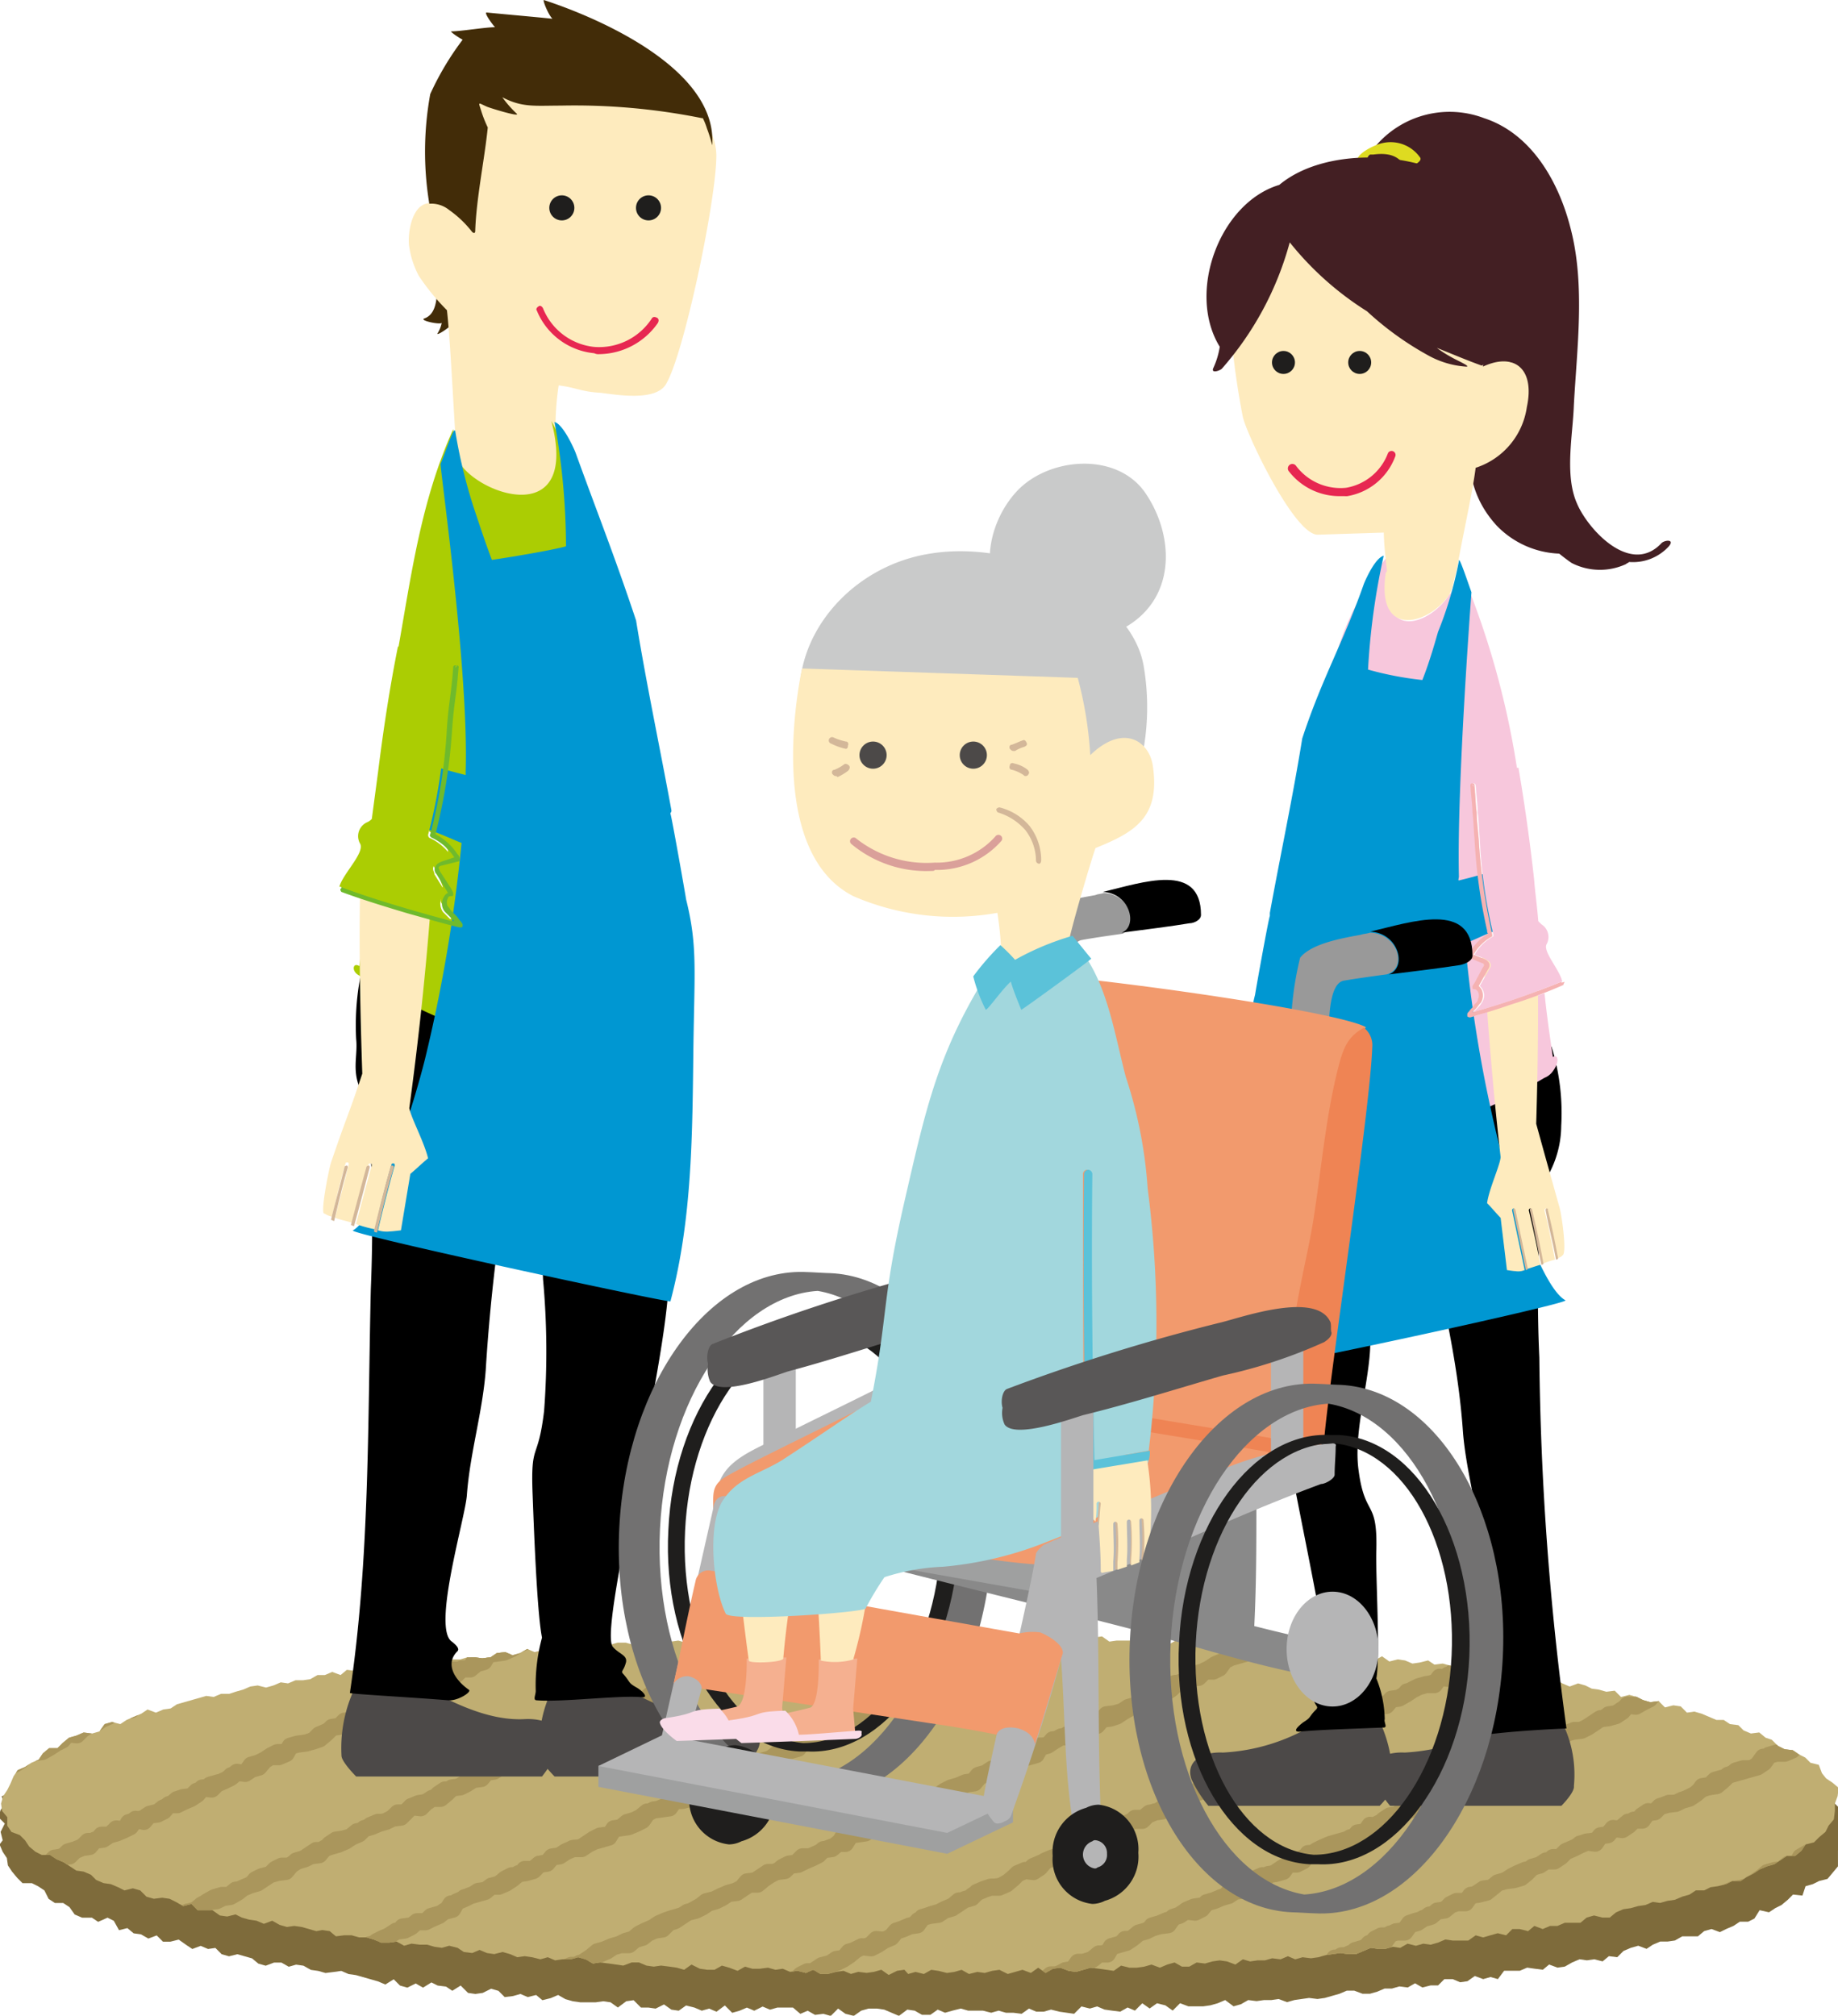 <svg id="グループ_257" data-name="グループ 257" xmlns="http://www.w3.org/2000/svg" xmlns:xlink="http://www.w3.org/1999/xlink" width="100.015" height="109.679" viewBox="0 0 100.015 109.679">
  <defs>
    <clipPath id="clip-path">
      <path id="パス_729" data-name="パス 729" d="M149.631,165.663v.4l-.057.455-.284.341-.171.341-.341.284-.284.284-.455.114-.227.341-.341.284h-.455l-.341.227-.341.227-.4.114-.4.17-.341.227-.341.171-.341.227h-.455l-.341.17-.455.114-.4.057-.341.171h-.455l-.341.227-.4.114-.4.171-.4.057-.4.114-.4-.057-.4.17-.4.057-.4.114-.4.057-.4.171-.341.284h-.4l-.455-.114-.4.114-.341.284h-.852l-.4.171h-.4l-.4.17-.455-.17-.341.284-.455-.114h-.4l-.341.341-.455-.114-.4.114-.4.114-.4-.114-.4.284h-.852l-.4-.057-.4.171-.4.114-.4-.057-.4.114-.455-.114-.4.227-.4-.057-.4.114h-.4l-.4-.057-.4.17-.4.17h-.455l-.4-.057-.4.057-.4.057-.4.114-.4.057-.455-.057-.4.114-.4-.17-.4.17-.455-.057-.4.114h-.4l-.4.057-.4-.114-.4.284-.455-.17-.4-.057-.4.057-.4.114-.455-.057-.4.227h-.4l-.4-.227-.4.114-.4.17-.455-.17-.4.114-.4.057h-.4l-.455-.114-.4.284-.4-.057-.4-.057-.455-.057-.4.114-.4.114-.4-.057-.455-.17-.4.057-.4.227-.4-.284-.4.284-.455-.17-.4.114-.4.114-.455-.227-.4.057-.4.114-.4-.057-.455.114-.4-.227-.4.114-.4.057-.455-.114-.4-.057-.4.227-.455-.114-.4.114L99,174.7l-.4.057-.455.227-.4-.284-.4.114-.4.057-.455-.057-.4.114-.4-.17-.4.057-.455.114h-.4l-.4-.227-.4.17-.455-.114-.4.057-.4-.17-.4.057-.4-.114-.455.057h-.4l-.4-.114-.4.227-.455-.17-.4-.114-.4.227h-.4l-.4-.057-.455-.227-.4.284-.4-.114-.4-.057-.455-.057-.4.057-.4-.057-.4-.171h-.4l-.455.171-.4-.057-.4-.057-.455-.057-.4.057-.4-.227-.4-.114-.4.114h-.455l-.4.057-.4-.171-.4.114-.455-.114-.4-.057-.4.057-.4-.17-.4-.114-.455.114-.4-.057-.4-.17-.4.17-.455-.057-.341-.227-.455-.114-.4.114-.4-.057-.4-.114h-.4l-.455-.057-.4.114-.4-.227-.4.057h-.455l-.4-.171-.4-.114h-.4l-.4-.114h-.4l-.455.057-.341-.284-.4-.057L67,172.6l-.4-.114-.4-.114-.4-.057-.4.057-.4-.114-.4-.227-.455.17-.4-.17-.4-.057-.4-.114-.341-.171-.455.114-.4-.057-.4-.284h-.8l-.341-.341-.455.114-.4-.227-.341-.17-.4-.057-.455.057-.4-.114-.341-.341-.4-.114-.455.114-.341-.171-.4-.17-.4-.057-.4-.171-.284-.284-.4-.17-.4-.057-.341-.227-.341-.227-.4-.17-.341-.227h-.455l-.341-.171-.341-.284-.227-.341-.284-.284-.455-.17-.227-.341V166.4l-.284-.341-.057-.4.114-.4.227-.341.17-.341.17-.4.227-.341.4-.171.341-.227.4-.171.227-.341.341-.284h.455l.284-.284.341-.284.4-.114.4-.17.455.057.4-.114.284-.4.4-.114.455.114.341-.227.4-.17.4-.17.341-.227.455.171.4-.171.4-.057.341-.227.4-.114.4-.114.4-.114.4-.114.4.057.4-.17h.455l.341-.114.4-.114.4-.17.4-.057.455.114.4-.114.4-.17.4.057.4-.17h.4l.4-.057.4-.227h.4l.4-.17.455.17.341-.284.455.057h.4l.4-.227.4.057h.4l.4-.114.455.114.4-.171.4.057.4-.17.4-.114.4-.057.455.057.4-.057h.4l.4-.114h.4l.4.057.455-.057.341-.227.455-.057.4.171.4-.114.4-.227.4.17.455-.114.4-.057.4.114.4-.057.4-.114.4-.17.455.057.4-.057.4-.057.4.057.4-.114h.455l.4.114.4.057.4-.114.455-.057.4.114.4-.17.4-.057.4.114h.455l.4-.171.4.171.4-.114.455.057.4-.227.4.114.4.057.4-.114.455.057.4-.17.4.17.4-.227H92.8l.4.114.4-.114.4.057h.455l.4-.057.4.057.4-.114.455-.057.4.227.4.057.4-.114.455.057.4-.227h.4l.455.17.4-.114.4.171h.455l.4-.227.4.227.4-.171.455-.057h.4l.4.114.4.114.455-.114h.4l.4-.057.4.057.455.114.4-.171.4.227.4.057.4-.227.455.227.4-.057.4-.057h.4l.455.114.4-.114.4-.057.4.284.4-.057h.852l.4.114h.4l.455-.171.4.171.4.057.4-.227.4.227.455-.17h.4l.4.17.4.057.455.057.4.057h.8l.455-.114.4.17.4.114.4-.227.4.284.455-.114.4.114.4.114.455-.17.341.227.455-.171.4.171.4.114h.4l.4.114.455-.17.4.284.4-.227.4.284.455-.114.4.057.4.17.4-.057.455-.114.341.227.455-.057.4.114.4.114.4.057.4.057.455-.114.4.114.4.057.4.227.4-.114.4.284.455-.114.4.057.341.17h.455l.4-.057.4.227.4.171.455-.171.4.114.341.17.4.057.4.114.455-.057.341.341.455-.114.4.114.341.171.4.114.455-.057.341.341.455-.114.4.057.341.341.4-.057.4.114.4.17.4.17h.4l.341.227.455.057.284.284.4.17.455-.057.341.284.341.114.341.341.341.171.455.057.341.227.341.171.284.284.455.114.171.455.227.284.341.227.341.284-.057.455Z" transform="translate(-49.9 -156.4)"/>
    </clipPath>
  </defs>
  <g id="グループ_172" data-name="グループ 172" transform="translate(0 88.88)">
    <g id="グループ_159" data-name="グループ 159" transform="translate(0 2.046)">
      <path id="パス_726" data-name="パス 726" d="M149.431,167.1l.114-.114-.227-.455h-.4l.057.4.057.512h.114l-.057.057.057.682-.341-.568-.4-.17-.284-.341-.4-.057-.227-.4-.455-.057-.341-.227-.341-.227-.284-.341-.568.17-.227-.455-.455-.057-.341-.227-.4-.17-.455.114-.4-.057-.341-.284-.4-.057-.341-.341H141.7l-.341-.227-.4-.17h-.4l-.455.057-.4-.114-.4-.057h-.4l-.4-.057-.341-.455-.4-.114-.4.057-.455.057-.341-.341-.4-.057-.455.057-.4.114-.341-.455-.455.227-.4-.057-.455-.057-.341-.284-.455.114-.4-.114-.341-.171-.455.114-.4-.057-.4-.341-.4-.114h-.4l-.4.114-.4-.114-.455.057-.4-.171-.4-.114-.455.227-.341-.341h-.4l-.455.171h-.4l-.4-.171-.4-.227-.455.227-.4-.114-.341-.341-.455.171-.4.057h-.4l-.4-.057-.4-.284-.455.17-.4-.17-.4.17-.4-.341-.455.171-.341-.227-.455-.057-.4.057-.4-.171-.455.171-.4.057-.4-.227h-.4l-.4.114h-.852l-.4-.17-.4.057-.4-.114-.455.227-.4-.284h-.4l-.4-.114h-.4l-.455.227-.4.057-.4-.284-.4-.057-.455.17-.4-.057-.4-.227-.455.284-.4-.341-.4.17-.4.17-.455.057-.4-.114-.4-.227-.4.114-.455-.114-.4.17-.4-.057-.4.057-.455-.284-.4.341-.4-.171-.4-.114-.455.284-.4-.284-.4.284-.455-.4-.4.284-.4-.341-.455.341-.4-.057h-.4l-.4.057-.455.057-.4-.17h-.4l-.4-.114-.455.341-.4-.057-.4-.17-.4-.057-.455.341-.4-.341-.4.114-.4.227-.455-.227h-.4l-.4.057-.4-.114-.455.114-.4-.114-.4.114-.4.227-.455-.284-.4.114-.4-.057-.4-.057-.455.057-.4.114-.4-.057-.4.227-.4-.057h-.455l-.4-.057-.4.057h-.4l-.4.284H84.08l-.4-.171-.4.057-.455-.17-.341.455-.455-.4-.4.284-.4-.114-.455-.057-.4.284-.4-.227-.4.227-.4.227h-.4l-.455-.227-.4.341-.4-.284-.4.284-.455-.114-.4-.114-.4.284-.4-.114-.4.17-.4.057-.4.17-.4.057-.455-.284H73l-.341.341-.455-.227-.4.057-.4.114h-.4l-.4.057-.4.284-.4.057-.4.17-.455-.114-.4.114h-.4l-.455-.17-.341.284-.455-.114-.341.4-.455-.057h-.4l-.4-.057-.4.284-.341.227h-.455l-.4-.057-.4.057-.4.284-.4-.057-.455-.057-.341.341-.4.114-.4.057-.4.114-.4.057-.4.114-.455-.227-.341.4-.4-.114-.455.057-.4.114-.341.171-.341.341-.455-.17-.4.114-.4.114-.4.227-.284.284-.4.114-.4.057-.4.17-.4.057-.4.17-.227.455-.4.114-.341.17-.284.4-.4.057-.4.171-.17.4-.511.057-.17.625v-.568l-.057-.455.057-.455.057-.284-.4.171.17.455-.227.284-.114.4.341.341-.227.455.114.455-.17.227.17.4.227.341.057.4.227.341.284.341.284.284h.511l.341.171.341.227.227.455.341.227h.455l.341.227.284.4.4.17H54.7l.341.227.511-.227.341.171.284.511.455-.114.341.284.4.057.4.227.455-.17.341.341h.4l.455-.114.4.284.341.227.455-.17.4.17.4-.057.341.341.4.114.455-.114.4.114.4.114.341.284.4.114.455-.171h.4l.4.227.4-.114.4.057.4.227.4.057.4.114.455-.057.4-.057.4.171.4.057.4.114.4.114.4.114.4.17.455-.284.341.341.4.114.455-.227.4.227.455-.284.341.17.455.057.341.227.455-.284.4.4.4.057.4-.057.455-.227.4.114.341.341.455-.057.4-.114.4.17.455-.114.341.284.455-.114.4-.17.4.227.4.114.4.057h.852l.4-.057.4.057.4.284.455-.341.4-.057.4.4h.4l.4.057.455-.227.4.284.4.057.4-.284.455.114.4.17.4-.114.4.17.455-.341.4.4.4-.114.4-.17.4.17.455-.227.4.17.4-.114h.852l.4.341.4-.17.4.227.455-.057.4.114.4-.4.4.284.455.114.4-.284.4-.114h.455l.4.057.4.17.4.17.455-.341.4.057.4.227h.455l.4-.284.4.17.4-.114.455-.114.4.114h.8l.455.114.4-.114.4.114h.4l.455.057.4-.284.4.17h.4l.4-.114.455.114.4.057.4.057.4-.4.455.114.4-.114.4.17.4.057.455.057.4-.227.4.17.4-.4.4.284.4-.284.455.114.4.284.4-.4.455.17h.8l.4-.057.4-.114.4-.171.455.341.4-.114.4-.227.455.057.4-.057h.4l.4-.057.455.17.4-.114.4-.057.4-.057.455.057.4-.057.4-.114.4-.114.4-.17h.4l.455.17h.4l.4-.114.4-.171h.4l.4-.114.455.057.4-.227.4.227.455-.114h.4l.341-.341h.455l.4.171.4-.057.4-.284.455.17.4-.114.4.114.341-.455h.852l.4-.17.4.057.455.057.341-.284.455.17.4-.057.4-.227.4-.17.4.057.4-.057.455.114.341-.284.455.057.341-.341.4-.17.4-.114.455.17.341-.227.4-.17h.4l.4-.057.4-.227h.852l.341-.284.4-.114.455.17.341-.17.4-.171.341-.227h.455l.341-.171.284-.455.511.114.341-.227.341-.171.341-.284.284-.284.511.057.17-.511.4-.114.341-.17.455-.114.284-.341.284-.341v-.852l.17-.341.171-.057-.284-.4.114-.4.057-.4-.114-.341-.057-.4Z" transform="translate(-49.7 -160)" fill="#7e6b3b"/>
    </g>
    <g id="グループ_171" data-name="グループ 171" transform="translate(0.114)">
      <g id="グループ_169" data-name="グループ 169">
        <g id="グループ_161" data-name="グループ 161" clip-path="url(#clip-path)">
          <path id="パス_727" data-name="パス 727" d="M13.911,175.176l-.341.171-.4-.057h-.4l-.455-.114-.4.114-.4.057-.4-.114h-.4l-.455-.057-.4.227h-.4l-.4-.17-.4.17-.4.057-.455-.227-.4-.057-.4.171H5.842l-.455-.114-.4-.057-.4.114-.4-.057H3.8l-.455.17-.4-.227-.4.227h-.4l-.4-.17-.455.114-.4-.114-.4.057.341-.227.341-.17.4-.114.341-.284.4-.057.4-.114.341-.17.455-.114.341-.227.284-.341.341-.17.455.057.284-.4.511.057.227-.455.4-.114.455.057.341-.284.341-.171.341-.227.341-.284h.455l.284-.284.4-.057.455-.057.284-.4.341-.227.455.114.341-.341.284-.227.455-.057.341-.284h.4L13,169.38l.341-.227.455.057.341-.227.341-.227.4-.057.4-.227.341-.227.284-.284.455-.057.284-.284.4-.17.4-.114.341-.17.341-.284.455.057.341-.227.341-.284.341-.227.4-.114.341-.171h.455l.4-.17.284-.284.4-.114.4-.114.4-.17.341-.227.341-.114.284-.341.511.057.284-.284.4-.114.284-.341.455-.057.284-.341.4-.114.4-.114.341-.284.341-.17.4-.114.341-.227h.455l.341-.284h.4l.341-.227.341-.341.4-.057.4-.057.4-.227.341-.227.341-.17.284-.341.511.057.284-.284.341-.227.4-.114.341-.227.4-.171.341-.227.4-.057.455-.057.227-.4.4-.171h.455l.284-.341.4-.17.4-.114.341-.227.341-.17.4-.114.341-.284.4-.057.4-.114.341-.341.455.057.341-.284.284-.284.455.057.4-.171.284-.341.341-.227.4-.171.341-.17.4-.171.4-.114.341-.227.4-.057.341-.284.511.057.284-.284.341-.227h.455l.341-.341.4-.057.341-.17.4-.057h.4l.4-.17h.455l.4.057.4.057.4-.057.4.057.455.114.4-.057.4-.17.4.114.4.057h1.25l.4-.114.4.114.4-.057.4-.114.455.17.4-.17h.4l.4.057.4.17.455-.227.4.057.4-.057.4.227.4-.057h.455l.4-.114.284.114h-.284l-.284.4h-.455l-.341.171-.341.227-.455.057-.341.171-.4.17-.284.341-.341.17-.341.284h-.455l-.341.227-.4.114-.4.114-.341.227-.284.284-.4.17-.4.114-.4.057-.284.4-.4.114h-.455l-.341.171-.284.341h-.455l-.284.341-.455.057-.341.17-.4.17-.341.227-.4.114-.284.284-.4.114-.341.284-.4.114h-.455l-.227.4h-.455l-.341.284-.341.17-.4.114-.4.17-.284.284-.4.17-.341.17-.4.114-.341.227h-.511l-.341.17-.341.227-.341.17-.4.114-.284.4-.4.057-.4.114-.341.341-.4.057-.4.114-.341.227-.4.114-.284.284-.455.057-.341.114-.341.284-.4.17-.284.227-.455.114-.341.227-.4.114-.4.114-.227.4-.455-.057-.341.341h-.455l-.284.341h-.455l-.284.284-.4.17-.4.114-.284.284-.455.057-.284.284-.455.057-.284.341-.341.17-.455.057-.4.057-.284.4H28.4l-.341.171-.4.114-.284.4h-.455l-.341.227-.4.114-.284.341-.4.114h-.455l-.284.341-.341.227-.4.114-.4.171-.4.057-.4.171-.341.17-.341.341H21.7l-.284.284-.4.114-.284.341-.4.114-.341.227h-.455l-.341.227-.341.284-.341.227H18.06l-.341.227-.4.114-.341.227-.4.227-.341.17-.4.17-.4.114-.284.284-.455.057-.4.057Z" transform="translate(-28.573 -154.889)" fill="#c0ae72"/>
          <path id="パス_728" data-name="パス 728" d="M13.911,175.176l-.341.171-.4-.057h-.4l-.455-.114-.4.114-.4.057-.4-.114h-.4l-.455-.057-.4.227h-.4l-.4-.17-.4.17-.4.057-.455-.227-.4-.057-.4.171H5.842l-.455-.114-.4-.057-.4.114-.4-.057H3.8l-.455.17-.4-.227-.4.227h-.4l-.4-.17-.455.114-.4-.114-.4.057.341-.227.341-.17.4-.114.341-.284.4-.057.4-.114.341-.17.455-.114.341-.227.284-.341.341-.17.455.057.284-.4.511.057.227-.455.4-.114.455.057.341-.284.341-.171.341-.227.341-.284h.455l.284-.284.4-.057.455-.057.284-.4.341-.227.455.114.341-.341.284-.227.455-.057.341-.284h.4L13,169.38l.341-.227.455.057.341-.227.341-.227.4-.057.4-.227.341-.227.284-.284.455-.057.284-.284.4-.17.4-.114.341-.17.341-.284.455.057.341-.227.341-.284.341-.227.4-.114.341-.171h.455l.4-.17.284-.284.4-.114.4-.114.4-.17.341-.227.341-.114.284-.341.511.057.284-.284.4-.114.284-.341.455-.057.284-.341.4-.114.4-.114.341-.284.341-.17.4-.114.341-.227h.455l.341-.284h.4l.341-.227.341-.341.4-.057.4-.057.4-.227.341-.227.341-.17.284-.341.511.057.284-.284.341-.227.4-.114.341-.227.4-.171.341-.227.4-.057.455-.057.227-.4.4-.171h.455l.284-.341.4-.17.4-.114.341-.227.341-.17.4-.114.341-.284.4-.057.4-.114.341-.341.455.057.341-.284.284-.284.455.057.4-.171.284-.341.341-.227.4-.171.341-.17.4-.171.4-.114.341-.227.4-.057.341-.284.511.057.284-.284.341-.227h.455l.341-.341.4-.057.341-.17.4-.057h.4l.4-.17h.455l.4.057.4.057.4-.057.4.057.455.114.4-.057.4-.17.4.114.4.057h1.25l.4-.114.4.114.4-.057.4-.114.455.17.4-.17h.4l.4.057.4.17.455-.227.4.057.4-.057.4.227.4-.057h.455l.4-.114.284.114h-.284l-.284.4h-.455l-.341.171-.341.227-.455.057-.341.171-.4.17-.284.341-.341.17-.341.284h-.455l-.341.227-.4.114-.4.114-.341.227-.284.284-.4.17-.4.114-.4.057-.284.4-.4.114h-.455l-.341.171-.284.341h-.455l-.284.341-.455.057-.341.17-.4.17-.341.227-.4.114-.284.284-.4.114-.341.284-.4.114h-.455l-.227.4h-.455l-.341.284-.341.17-.4.114-.4.17-.284.284-.4.17-.341.17-.4.114-.341.227h-.511l-.341.17-.341.227-.341.17-.4.114-.284.4-.4.057-.4.114-.341.341-.4.057-.4.114-.341.227-.4.114-.284.284-.455.057-.341.114-.341.284-.4.17-.284.227-.455.114-.341.227-.4.114-.4.114-.227.4-.455-.057-.341.341h-.455l-.284.341h-.455l-.284.284-.4.17-.4.114-.284.284-.455.057-.284.284-.455.057-.284.341-.341.17-.455.057-.4.057-.284.4H28.4l-.341.171-.4.114-.284.4h-.455l-.341.227-.4.114-.284.341-.4.114h-.455l-.284.341-.341.227-.4.114-.4.171-.4.057-.4.171-.341.17-.341.341H21.7l-.284.284-.4.114-.284.341-.4.114-.341.227h-.455l-.341.227-.341.284-.341.227H18.06l-.341.227-.4.114-.341.227-.4.227-.341.17-.4.17-.4.114-.284.284-.455.057-.4.057Z" transform="translate(-28.573 -154.889)" fill="none" stroke="#aa965c" stroke-linecap="round" stroke-linejoin="round" stroke-miterlimit="10" stroke-width="0.933"/>
        </g>
        <g id="グループ_162" data-name="グループ 162" clip-path="url(#clip-path)">
          <path id="パス_730" data-name="パス 730" d="M37.782,175.29h-.4l-.4-.114-.4.114h-.4l-.455.114-.4-.227-.4.227-.4.057-.4-.114-.4.057h-.455l-.4-.057h-.4l-.4-.057-.4-.057h-.4l-.455.17-.4-.227-.4.227-.4.057-.4-.284H28.8l-.4.171-.4.057-.4.057-.4-.17-.455-.114-.4.227-.4-.17h-.4l-.4.114H24.2l.455-.284.4-.17h.4l.4-.171.341-.171.341-.227.4-.114.284-.341.4-.114.455-.057.341-.171.284-.341.455-.057.341-.284.284-.227h.455l.4-.114.4-.17.284-.284.341-.227.455-.114.341-.171.341-.227.341-.227h.455l.284-.284.455-.057.284-.284.4-.114.341-.284.4-.114.341-.227.341-.227.4-.114h.455l.341-.227.284-.284h.455l.284-.341.4-.114.341-.284h.455l.341-.284h.4l.4-.227.341-.17.341-.284.341-.114.455-.057.284-.284.4-.17.4-.057.284-.341.455-.057.341-.227.4-.114.4-.171.341-.17.284-.4.455.114.284-.341.455-.057.341-.171.284-.341h.455l.341-.17.4-.17.341-.227.284-.341.511.057.284-.284.4-.171.341-.17.341-.284.455.057.341-.227.4-.114.284-.341.341-.227h.455l.4-.17.227-.4.4-.114.455-.057.4-.114.341-.114.341-.284.341-.341.4-.057.284-.284.511.057.4-.171.284-.284.4-.114.341-.227.341-.17.341-.284h.455l.4-.17.284-.341.341-.17.4-.114.4-.114.455-.057.227-.455.511.057.284-.284h.455l.341-.284.4-.114.227-.4.455-.057.4-.057.4-.171.341-.227.4-.17.341-.171.341-.284.4-.114.341-.227.4-.057.341-.284h.455l.284-.4.341-.17.4-.114.455-.057.341-.171.341-.284.4.114.455-.17h.8l.4.114.4.057.4-.17.455.057.4.114.4-.227.4.227h.4l.4-.057.455-.17.4.17.4-.114.4.057h.4l.4-.057.455-.057.4.17.4.057.4-.057.4.057.455-.227.4.227.4-.057h.8l.455-.114.4-.057H85l.4.114-.4.057-.341.227-.341.284-.341.227-.341.114H83.13l-.284.284-.4.057-.341.284-.4.17-.341.171-.4.17-.341.114-.284.4-.455.057-.4.057-.341.227-.4.171-.341.17-.4.17-.341.17-.341.227-.341.284-.4.057-.4.114-.4.17-.284.284-.341.17-.4.17h-.455l-.341.284-.284.284-.4.057-.4.17-.284.341h-.455l-.4.17-.341.171-.4.057-.4.227-.284.284-.4.114-.4.114-.341.227-.4.17-.4.114-.341.17-.4.114-.284.341-.4.114-.4.114-.341.227-.4.171-.4.114-.341.227-.341.114-.284.4-.4.057-.341.227-.4.17H62.9l-.341.227-.284.341-.4.114-.4.057-.4.17-.284.341h-.455l-.284.284-.341.227h-.455l-.4.17-.284.284-.455.057-.341.284-.4.114-.4.057-.341.227-.284.341h-.455l-.341.227-.341.227-.4.114-.284.284h-.511l-.341.17-.284.284-.455.114-.341.17-.284.341-.4.171-.4.057-.341.284h-.4l-.4.114-.4.227-.284.284-.341.227-.455.057-.341.17-.341.341-.4.057-.4.057-.4.17-.341.284-.4.114-.284.284-.4.171-.341.227-.341.17-.4.17-.4.114-.4.057-.4.114-.341.341-.341.171-.341.227-.511-.057-.284.284-.341.227-.455.114-.341.17-.284.341-.511-.057-.284.4-.455-.057-.4.17-.341.227Z" transform="translate(-38.805 -154.889)" fill="#c0ae72"/>
          <path id="パス_731" data-name="パス 731" d="M37.782,175.29h-.4l-.4-.114-.4.114h-.4l-.455.114-.4-.227-.4.227-.4.057-.4-.114-.4.057h-.455l-.4-.057h-.4l-.4-.057-.4-.057h-.4l-.455.17-.4-.227-.4.227-.4.057-.4-.284H28.8l-.4.171-.4.057-.4.057-.4-.17-.455-.114-.4.227-.4-.17h-.4l-.4.114H24.2l.455-.284.4-.17h.4l.4-.171.341-.171.341-.227.4-.114.284-.341.4-.114.455-.057.341-.171.284-.341.455-.057.341-.284.284-.227h.455l.4-.114.4-.17.284-.284.341-.227.455-.114.341-.171.341-.227.341-.227h.455l.284-.284.455-.057.284-.284.4-.114.341-.284.4-.114.341-.227.341-.227.4-.114h.455l.341-.227.284-.284h.455l.284-.341.4-.114.341-.284h.455l.341-.284h.4l.4-.227.341-.17.341-.284.341-.114.455-.057.284-.284.4-.17.4-.057.284-.341.455-.057.341-.227.4-.114.4-.171.341-.17.284-.4.455.114.284-.341.455-.057.341-.171.284-.341h.455l.341-.17.4-.17.341-.227.284-.341.511.057.284-.284.4-.171.341-.17.341-.284.455.057.341-.227.4-.114.284-.341.341-.227h.455l.4-.17.227-.4.4-.114.455-.057.4-.114.341-.114.341-.284.341-.341.4-.057.284-.284.511.057.4-.171.284-.284.4-.114.341-.227.341-.17.341-.284h.455l.4-.17.284-.341.341-.17.4-.114.4-.114.455-.057.227-.455.511.057.284-.284h.455l.341-.284.4-.114.227-.4.455-.057.4-.057.4-.171.341-.227.4-.17.341-.171.341-.284.4-.114.341-.227.4-.057.341-.284h.455l.284-.4.341-.17.4-.114.455-.057.341-.171.341-.284.4.114.455-.17h.8l.4.114.4.057.4-.17.455.057.4.114.4-.227.4.227h.4l.4-.057.455-.17.4.17.4-.114.4.057h.4l.4-.057.455-.057.4.17.4.057.4-.057.4.057.455-.227.4.227.4-.057h.8l.455-.114.4-.057H85l.4.114-.4.057-.341.227-.341.284-.341.227-.341.114H83.13l-.284.284-.4.057-.341.284-.4.17-.341.171-.4.17-.341.114-.284.4-.455.057-.4.057-.341.227-.4.171-.341.17-.4.17-.341.17-.341.227-.341.284-.4.057-.4.114-.4.17-.284.284-.341.17-.4.17h-.455l-.341.284-.284.284-.4.057-.4.17-.284.341h-.455l-.4.17-.341.171-.4.057-.4.227-.284.284-.4.114-.4.114-.341.227-.4.17-.4.114-.341.17-.4.114-.284.341-.4.114-.4.114-.341.227-.4.171-.4.114-.341.227-.341.114-.284.4-.4.057-.341.227-.4.17H62.9l-.341.227-.284.341-.4.114-.4.057-.4.17-.284.341h-.455l-.284.284-.341.227h-.455l-.4.17-.284.284-.455.057-.341.284-.4.114-.4.057-.341.227-.284.341h-.455l-.341.227-.341.227-.4.114-.284.284h-.511l-.341.17-.284.284-.455.114-.341.17-.284.341-.4.171-.4.057-.341.284h-.4l-.4.114-.4.227-.284.284-.341.227-.455.057-.341.17-.341.341-.4.057-.4.057-.4.17-.341.284-.4.114-.284.284-.4.171-.341.227-.341.17-.4.17-.4.114-.4.057-.4.114-.341.341-.341.171-.341.227-.511-.057-.284.284-.341.227-.455.114-.341.17-.284.341-.511-.057-.284.4-.455-.057-.4.17-.341.227Z" transform="translate(-38.805 -154.889)" fill="none" stroke="#aa965c" stroke-linecap="round" stroke-linejoin="round" stroke-miterlimit="10" stroke-width="0.933"/>
        </g>
        <g id="グループ_163" data-name="グループ 163" clip-path="url(#clip-path)">
          <path id="パス_733" data-name="パス 733" d="M61.9,175.233l-.4.057-.4.114-.4-.114-.4.057-.4-.114-.455.17-.4-.17-.4.17-.4-.114-.4.114-.4-.114-.455.114-.4-.227-.4.171h-.4l-.4-.171-.4.227h-.455l-.4-.057h-.8l-.4-.114-.455-.057h-.4l-.4.114-.4-.057-.4.227-.455-.227-.4.114-.4-.057H48.6l.227-.114.341-.227.4-.114.341-.284h.455l.284-.227.4-.17.284-.284.455-.114.341-.17.341-.17.4-.171.341-.227.4-.114.455-.057.341-.227.284-.284.455-.057.341-.227.4-.057.284-.4.455.057.341-.227.284-.4.4-.057h.455l.284-.4.4-.057.341-.284.341-.17.4-.114.341-.284.341-.17.455-.057.341-.17.4-.057.4-.227.284-.227.4-.17.4-.114.341-.227.341-.227.4-.114.455-.057.284-.341.341-.227.4-.114.341-.171.455-.057.284-.341.341-.114.4-.114.4-.17.341-.227.4-.171.284-.284.4-.114.4-.17.4-.114.341-.17.455-.057.284-.284.284-.284.511.057.284-.284.341-.227h.455l.341-.284.284-.284.455-.057.341-.17.341-.227.455-.057.284-.341.4-.057.341-.227.455-.057.341-.171.4-.17.284-.341.455-.057.4-.114.227-.341.455-.057.284-.284.4-.17.4-.114.4-.114.4-.114.284-.341.4-.057.455-.114.284-.341.341-.227h.455l.341-.227.4-.057.341-.284.4-.114.284-.4.455.057.284-.341.455.057.341-.284.4-.114.284-.341h.455l.341-.284.341-.227.4-.057.341-.341H89.8l.341-.17.341-.227.4-.171.341-.17.341-.227.455-.057.284-.284.4-.114.341-.227.455-.057.341-.227.284-.341.511.057.284-.341.455.057.284-.4.4-.114.455-.114.4.227h.4l.4-.057.4-.114.4.114h.455l.4-.114.4.17.4-.057.4.057.4-.17.455.114.4.057.4.057.4-.114.4.114.4-.284.455.17.4-.17.4.057h.4l.4.17.455-.114.4.057.4-.17.4.227.4-.17.455.057.4.057.4.057.4-.17.511.057-.455.171-.4.114-.341.227-.4.057-.284.4H107.3l-.341.17-.341.341-.455-.057-.341.227-.284.4-.455-.057-.4.114-.284.4-.4.057-.284.284-.455.057-.284.341-.4.114-.4.17-.341.17-.4.057-.341.227-.455.057-.284.4-.4.057-.4.114-.4.114-.341.227-.341.17-.4.114-.284.341-.4.114-.341.284-.4.114-.341.171H95.88l-.284.341-.4.17h-.455l-.284.341-.4.114-.284.284-.511-.057-.284.4-.341.17-.341.227-.455.057-.341.17-.341.227-.341.227h-.455l-.341.284-.4.057-.341.284-.4.057-.4.114-.341.284-.4.057-.341.17-.4.17-.341.227-.341.227-.284.284-.4.057-.4.17-.341.284-.455-.057-.341.284-.341.171-.4.114-.341.284-.284.284-.4.114-.455.057-.341.171-.341.227-.341.227-.455.057-.284.284-.4.114-.341.284-.4.114-.4.057-.341.284h-.455l-.284.341H77.07l-.341.17-.341.284-.4.114-.341.227-.4.057-.341.227-.4.114-.284.341h-.455l-.284.455-.4.114-.4.114-.284.284-.4.114-.4.114-.455.057-.284.4-.4.114-.4.114-.341.17-.341.284h-.455l-.284.341-.4.057-.4.17-.284.284-.455.057-.341.227-.4.114-.284.341h-.455l-.341.284-.4.114h-.455l-.284.341-.341.284-.4.114-.4.057-.341.284h-.455Z" transform="translate(-49.339 -154.889)" fill="#c0ae72"/>
          <path id="パス_734" data-name="パス 734" d="M61.9,175.233l-.4.057-.4.114-.4-.114-.4.057-.4-.114-.455.17-.4-.17-.4.17-.4-.114-.4.114-.4-.114-.455.114-.4-.227-.4.171h-.4l-.4-.171-.4.227h-.455l-.4-.057h-.8l-.4-.114-.455-.057h-.4l-.4.114-.4-.057-.4.227-.455-.227-.4.114-.4-.057H48.6l.227-.114.341-.227.4-.114.341-.284h.455l.284-.227.4-.17.284-.284.455-.114.341-.17.341-.17.4-.171.341-.227.4-.114.455-.057.341-.227.284-.284.455-.057.341-.227.4-.057.284-.4.455.057.341-.227.284-.4.4-.057h.455l.284-.4.4-.057.341-.284.341-.17.4-.114.341-.284.341-.17.455-.057.341-.17.4-.057.4-.227.284-.227.4-.17.4-.114.341-.227.341-.227.4-.114.455-.057.284-.341.341-.227.4-.114.341-.171.455-.057.284-.341.341-.114.4-.114.4-.17.341-.227.4-.171.284-.284.4-.114.4-.17.4-.114.341-.17.455-.057.284-.284.284-.284.511.057.284-.284.341-.227h.455l.341-.284.284-.284.455-.057.341-.17.341-.227.455-.057.284-.341.4-.057.341-.227.455-.057.341-.171.4-.17.284-.341.455-.057.4-.114.227-.341.455-.057.284-.284.4-.17.4-.114.4-.114.4-.114.284-.341.4-.057.455-.114.284-.341.341-.227h.455l.341-.227.4-.057.341-.284.4-.114.284-.4.455.057.284-.341.455.057.341-.284.4-.114.284-.341h.455l.341-.284.341-.227.4-.057.341-.341H89.8l.341-.17.341-.227.4-.171.341-.17.341-.227.455-.057.284-.284.4-.114.341-.227.455-.057.341-.227.284-.341.511.057.284-.341.455.057.284-.4.4-.114.455-.114.4.227h.4l.4-.057.4-.114.4.114h.455l.4-.114.4.17.4-.057.4.057.4-.17.455.114.4.057.4.057.4-.114.4.114.4-.284.455.17.4-.17.4.057h.4l.4.17.455-.114.4.057.4-.17.4.227.4-.17.455.057.4.057.4.057.4-.17.511.057-.455.171-.4.114-.341.227-.4.057-.284.4H107.3l-.341.17-.341.341-.455-.057-.341.227-.284.4-.455-.057-.4.114-.284.4-.4.057-.284.284-.455.057-.284.341-.4.114-.4.17-.341.17-.4.057-.341.227-.455.057-.284.4-.4.057-.4.114-.4.114-.341.227-.341.17-.4.114-.284.341-.4.114-.341.284-.4.114-.341.171H95.88l-.284.341-.4.17h-.455l-.284.341-.4.114-.284.284-.511-.057-.284.4-.341.17-.341.227-.455.057-.341.17-.341.227-.341.227h-.455l-.341.284-.4.057-.341.284-.4.057-.4.114-.341.284-.4.057-.341.17-.4.17-.341.227-.341.227-.284.284-.4.057-.4.17-.341.284-.455-.057-.341.284-.341.171-.4.114-.341.284-.284.284-.4.114-.455.057-.341.171-.341.227-.341.227-.455.057-.284.284-.4.114-.341.284-.4.114-.4.057-.341.284h-.455l-.284.341H77.07l-.341.17-.341.284-.4.114-.341.227-.4.057-.341.227-.4.114-.284.341h-.455l-.284.455-.4.114-.4.114-.284.284-.4.114-.4.114-.455.057-.284.4-.4.114-.4.114-.341.17-.341.284h-.455l-.284.341-.4.057-.4.17-.284.284-.455.057-.341.227-.4.114-.284.341h-.455l-.341.284-.4.114h-.455l-.284.341-.341.284-.4.114-.4.057-.341.284h-.455Z" transform="translate(-49.339 -154.889)" fill="none" stroke="#aa965c" stroke-linecap="round" stroke-linejoin="round" stroke-miterlimit="10" stroke-width="0.933"/>
        </g>
        <g id="グループ_164" data-name="グループ 164" clip-path="url(#clip-path)">
          <path id="パス_736" data-name="パス 736" d="M85.811,175.46l-.455-.227-.4.114-.4.057-.4-.17h-.8l-.455-.057h-.8l-.4.114h-.8l-.455-.114h-.4l-.4.114h-.4l-.4-.114-.4.171-.455.057-.4-.227-.4.114-.4-.114h-1.25l-.4.114h-.4l-.4.114-.455-.057-.4.057-.4-.17-.4.114-.341-.057.284-.114.341-.284.4-.114.341-.17.341-.227.455-.057.341-.114.4-.17.341-.284.341-.17.455-.057.341-.17.284-.455h.4l.4-.17.341-.227.4-.057.4-.171.341-.17.341-.284.4-.057.341-.284.341-.17.341-.227.455-.057.341-.171.341-.284h.455l.341-.17.4-.17.284-.227.455-.114.227-.4.4-.17.341-.17.4-.114.4-.114.341-.284h.4l.4-.171.341-.227.341-.284.4-.057.4-.114.341-.341.4-.057.284-.341.4-.057.341-.227.4-.17h.455l.341-.227.341-.17.4-.114.4-.114.284-.455.4-.057.4-.057.4-.17.341-.17.284-.4.341-.17.455-.057.4-.057.284-.4h.4l.455-.114.341-.17.284-.284.455-.057.284-.4.455.057.284-.341.341-.17.4-.227h.4l.341-.284.4-.17.4-.114.284-.227.341-.227h.455l.4-.114.284-.4h.455l.341-.227.4-.057.341-.341.341-.227h.455l.284-.341h.455l.341-.171.284-.341h.455l.4-.17.284-.341.455-.057.4-.114.284-.284.341-.284.4-.114.341-.17.455-.057.284-.284.4-.17.341-.227.341-.227h.455l.341-.227.4-.114.4-.114.284-.341.4-.057.455-.114.227-.4h.455l.284-.341.4-.114.455-.057.4-.114.341-.227.341-.284.341-.284.455.114.284-.4.4-.171.4-.114.4-.114.4-.114.4.17h.4l.4-.227.4.114.455.171.4-.114.4.057.4-.227h1.25l.4.17.4-.114.4.114.4-.114h.4l.455.057.4-.057.4.17h.8l.455-.227h.4l.4.114.4.171.4-.114h.455l.4-.114h.4l.4.17.455-.114h.4l-.341.171-.455.057-.284.341-.341.284-.455-.057-.284.4-.455-.057-.341.284-.284.227-.4.114-.4.17-.341.227H128.6l-.284.284-.4.227-.4.057-.341.227-.4.114-.284.341h-.455l-.4.17-.341.227-.341.17-.4.114-.4.171-.284.341h-.4l-.455.114-.284.284-.4.171-.284.284-.455.057-.284.284-.4.114-.341.227-.4.114-.455.057-.284.341H119l-.341.114-.284.4-.455.057-.341.17-.341.284h-.455l-.284.341h-.455l-.341.227-.4.114-.341.17-.341.284-.284.284-.4.171h-.455l-.341.227-.4.114-.284.341-.4.057-.4.171-.4.114-.341.17-.341.227-.341.17-.341.284-.341.17-.455.057-.341.284-.455-.057-.341.227-.284.284-.4.17-.341.227-.4.114-.341.17-.4.171-.455.057-.227.4-.4.114-.4.17-.341.17-.4.17h-.4l-.341.341-.4.057-.341.17-.341.284h-.455l-.341.227-.341.227-.455.057-.284.341-.341.17-.4.114-.4.17-.341.17-.455.114-.284.227-.4.227-.284.227-.455.114-.4.114-.341.114-.4.17-.341.227-.4.171-.341.171-.341.284-.4.114-.341.17-.4.114-.4.17-.4.114-.341.284-.341.227-.341.227h-.4l-.4.17-.4.17-.284.284-.455.057-.284.4h-.4l-.4.17-.284.341h-.455l-.341.284-.4.114-.341.284Z" transform="translate(-59.614 -154.889)" fill="#c0ae72"/>
          <path id="パス_737" data-name="パス 737" d="M85.811,175.46l-.455-.227-.4.114-.4.057-.4-.17h-.8l-.455-.057h-.8l-.4.114h-.8l-.455-.114h-.4l-.4.114h-.4l-.4-.114-.4.171-.455.057-.4-.227-.4.114-.4-.114h-1.25l-.4.114h-.4l-.4.114-.455-.057-.4.057-.4-.17-.4.114-.341-.057.284-.114.341-.284.4-.114.341-.17.341-.227.455-.057.341-.114.4-.17.341-.284.341-.17.455-.057.341-.17.284-.455h.4l.4-.17.341-.227.4-.057.4-.171.341-.17.341-.284.4-.057.341-.284.341-.17.341-.227.455-.057.341-.171.341-.284h.455l.341-.17.4-.17.284-.227.455-.114.227-.4.4-.17.341-.17.4-.114.4-.114.341-.284h.4l.4-.171.341-.227.341-.284.4-.057.4-.114.341-.341.4-.057.284-.341.4-.057.341-.227.4-.17h.455l.341-.227.341-.17.4-.114.4-.114.284-.455.4-.057.4-.057.4-.17.341-.17.284-.4.341-.17.455-.057.4-.057.284-.4h.4l.455-.114.341-.17.284-.284.455-.057.284-.4.455.057.284-.341.341-.17.4-.227h.4l.341-.284.4-.17.4-.114.284-.227.341-.227h.455l.4-.114.284-.4h.455l.341-.227.4-.057.341-.341.341-.227h.455l.284-.341h.455l.341-.171.284-.341h.455l.4-.17.284-.341.455-.057.4-.114.284-.284.341-.284.4-.114.341-.17.455-.057.284-.284.4-.17.341-.227.341-.227h.455l.341-.227.4-.114.4-.114.284-.341.4-.057.455-.114.227-.4h.455l.284-.341.4-.114.455-.057.4-.114.341-.227.341-.284.341-.284.455.114.284-.4.4-.171.4-.114.4-.114.4-.114.4.17h.4l.4-.227.4.114.455.171.4-.114.4.057.4-.227h1.25l.4.17.4-.114.4.114.4-.114h.4l.455.057.4-.057.4.17h.8l.455-.227h.4l.4.114.4.171.4-.114h.455l.4-.114h.4l.4.17.455-.114h.4l-.341.171-.455.057-.284.341-.341.284-.455-.057-.284.4-.455-.057-.341.284-.284.227-.4.114-.4.17-.341.227H128.6l-.284.284-.4.227-.4.057-.341.227-.4.114-.284.341h-.455l-.4.17-.341.227-.341.17-.4.114-.4.171-.284.341h-.4l-.455.114-.284.284-.4.171-.284.284-.455.057-.284.284-.4.114-.341.227-.4.114-.455.057-.284.341H119l-.341.114-.284.4-.455.057-.341.17-.341.284h-.455l-.284.341h-.455l-.341.227-.4.114-.341.17-.341.284-.284.284-.4.171h-.455l-.341.227-.4.114-.284.341-.4.057-.4.171-.4.114-.341.17-.341.227-.341.17-.341.284-.341.17-.455.057-.341.284-.455-.057-.341.227-.284.284-.4.17-.341.227-.4.114-.341.17-.4.171-.455.057-.227.4-.4.114-.4.17-.341.17-.4.17h-.4l-.341.341-.4.057-.341.17-.341.284h-.455l-.341.227-.341.227-.455.057-.284.341-.341.17-.4.114-.4.17-.341.17-.455.114-.284.227-.4.227-.284.227-.455.114-.4.114-.341.114-.4.17-.341.227-.4.171-.341.171-.341.284-.4.114-.341.17-.4.114-.4.17-.4.114-.341.284-.341.227-.341.227h-.4l-.4.17-.4.17-.284.284-.455.057-.284.4h-.4l-.4.17-.284.341h-.455l-.341.284-.4.114-.341.284Z" transform="translate(-59.614 -154.889)" fill="none" stroke="#aa965c" stroke-linecap="round" stroke-linejoin="round" stroke-miterlimit="10" stroke-width="0.933"/>
        </g>
        <g id="グループ_165" data-name="グループ 165" clip-path="url(#clip-path)">
          <path id="パス_739" data-name="パス 739" d="M109.754,175.347h-.4l-.455.057h-.8l-.4-.17-.4.17-.4-.227h-.455l-.4.114-.4.114h-.4l-.4-.17-.4.057h-.455l-.4-.057-.4.114h-.4l-.4-.114-.4.114-.455.114-.4-.057h-.4l-.4-.057h-.4l-.455-.057-.4.057-.4.057h-.4l-.4-.17H97.48l-.4.057-.4.17-.284-.17.17-.227.4-.227.455.057.227-.4.511.057.284-.341H98.9l.284-.341h.455l.284-.4h.4l.341-.284.4-.057.341-.284.4-.057.341-.284.341-.17.4-.17.341-.227.4-.114h.455l.341-.284.4-.114.284-.227.4-.17.4-.057.341-.341.341-.114.341-.227.341-.227.455-.114.341-.17.341-.227.4-.114.341-.17.341-.227.455-.057.341-.227.341-.227h.455l.341-.284.341-.227.341-.17.455-.057.284-.284.455-.057.341-.171.4-.171.341-.17.284-.284.455-.057.341-.284h.4l.284-.455.4-.057.4-.057.341-.284.4-.057.4-.17.284-.284.455-.114.284-.227.455-.057.284-.284.4-.114.284-.284.4-.17.4-.17h.455l.284-.284.4-.17.4-.057.284-.341.4-.17.4-.057.4-.17.284-.284.4-.17.4-.114.4-.114.4-.114.227-.4.4-.114.341-.227.4-.227h.4l.4-.17.341-.227.4-.17.4-.057.284-.341.455-.057.341-.114.341-.227.4-.227.4-.114.341-.227.341-.227.341-.17.455-.057.341-.227.284-.284.4-.114.4-.227h.4l.341-.341h.455l.341-.17.284-.4.341-.171.4-.114.4-.114.341-.227.455-.057.341-.227.4-.114.4-.114.284-.341h.455l.341-.284.4-.114.4-.114.227-.455.4-.114.4-.17.4-.057.341-.341.455.057.341-.227.4-.17.4.227.4-.114.4-.114.455.17.4.114.4-.171.4.114h1.648l.4-.227.4.284.4-.114.4-.17.455.284.4-.284.4.17.4-.114.4.057h.455l.4.057.4-.114.4-.057.4.284.455-.114.4-.114.4.057.4-.114.4.114.455.057.511-.057-.455.284-.341.171h-.455l-.341.171-.4.17-.341.284-.341.17-.4.114-.4.057-.284.341-.4.114-.4.17-.341.227h-.455l-.284.284-.4.17-.4.114-.284.284-.341.227h-.455l-.341.227-.4.171-.341.284-.4.114-.284.284-.4.114-.4.114-.341.227-.4.114-.4.057-.284.4-.4.171-.4.057-.341.227-.341.284-.455-.057-.341.284-.4.057-.284.341-.455-.057-.4.227-.227.341-.455.114-.4.057-.284.4-.455-.057-.284.341-.341.227-.4.114-.4.17-.4.057-.4.114-.284.4-.455-.057-.284.4-.4.114h-.455l-.341.17-.341.227-.341.171-.4.17-.4.114-.284.284-.455.057-.341.17-.341.284-.341.227-.4.057-.341.284h-.455l-.284.341-.4.057-.4.17-.341.284-.341.171-.341.227-.4.057-.4.114-.4.171-.284.341-.341.17-.455.114-.341.114-.4.114-.4.17-.284.284-.4.114-.4.227-.284.227-.4.227-.4.057-.341.284-.4.114-.4.057-.284.341-.455-.057-.341.284-.4.17-.341.171-.4.114-.4.171-.341.17-.284.341-.4.227-.4.114-.341.17-.341.227-.511-.057-.284.284-.4.171-.4.114-.4.114-.284.341-.4.057-.341.227-.455.114-.341.227-.284.227-.455.057-.341.227-.341.341-.455-.057-.341.171-.4.227-.284.284-.4.17-.4.114-.341.227Z" transform="translate(-69.975 -154.889)" fill="#c0ae72"/>
          <path id="パス_740" data-name="パス 740" d="M109.754,175.347h-.4l-.455.057h-.8l-.4-.17-.4.17-.4-.227h-.455l-.4.114-.4.114h-.4l-.4-.17-.4.057h-.455l-.4-.057-.4.114h-.4l-.4-.114-.4.114-.455.114-.4-.057h-.4l-.4-.057h-.4l-.455-.057-.4.057-.4.057h-.4l-.4-.17H97.48l-.4.057-.4.17-.284-.17.17-.227.4-.227.455.057.227-.4.511.057.284-.341H98.9l.284-.341h.455l.284-.4h.4l.341-.284.4-.057.341-.284.4-.057.341-.284.341-.17.4-.17.341-.227.4-.114h.455l.341-.284.4-.114.284-.227.4-.17.4-.057.341-.341.341-.114.341-.227.341-.227.455-.114.341-.17.341-.227.4-.114.341-.17.341-.227.455-.057.341-.227.341-.227h.455l.341-.284.341-.227.341-.17.455-.057.284-.284.455-.057.341-.171.4-.171.341-.17.284-.284.455-.057.341-.284h.4l.284-.455.4-.057.4-.057.341-.284.4-.057.4-.17.284-.284.455-.114.284-.227.455-.057.284-.284.4-.114.284-.284.4-.17.4-.17h.455l.284-.284.4-.17.4-.057.284-.341.4-.17.4-.057.4-.17.284-.284.4-.17.4-.114.4-.114.4-.114.227-.4.4-.114.341-.227.4-.227h.4l.4-.17.341-.227.4-.17.4-.057.284-.341.455-.057.341-.114.341-.227.4-.227.4-.114.341-.227.341-.227.341-.17.455-.057.341-.227.284-.284.4-.114.4-.227h.4l.341-.341h.455l.341-.17.284-.4.341-.171.4-.114.4-.114.341-.227.455-.057.341-.227.4-.114.4-.114.284-.341h.455l.341-.284.4-.114.4-.114.227-.455.4-.114.4-.17.4-.057.341-.341.455.057.341-.227.4-.17.4.227.4-.114.4-.114.455.17.4.114.4-.171.4.114h1.648l.4-.227.4.284.4-.114.4-.17.455.284.4-.284.4.17.4-.114.4.057h.455l.4.057.4-.114.4-.057.4.284.455-.114.4-.114.4.057.4-.114.4.114.455.057.511-.057-.455.284-.341.171h-.455l-.341.171-.4.17-.341.284-.341.17-.4.114-.4.057-.284.341-.4.114-.4.17-.341.227h-.455l-.284.284-.4.17-.4.114-.284.284-.341.227h-.455l-.341.227-.4.171-.341.284-.4.114-.284.284-.4.114-.4.114-.341.227-.4.114-.4.057-.284.4-.4.171-.4.057-.341.227-.341.284-.455-.057-.341.284-.4.057-.284.341-.455-.057-.4.227-.227.341-.455.114-.4.057-.284.4-.455-.057-.284.341-.341.227-.4.114-.4.17-.4.057-.4.114-.284.4-.455-.057-.284.4-.4.114h-.455l-.341.17-.341.227-.341.171-.4.17-.4.114-.284.284-.455.057-.341.17-.341.284-.341.227-.4.057-.341.284h-.455l-.284.341-.4.057-.4.17-.341.284-.341.171-.341.227-.4.057-.4.114-.4.171-.284.341-.341.17-.455.114-.341.114-.4.114-.4.17-.284.284-.4.114-.4.227-.284.227-.4.227-.4.057-.341.284-.4.114-.4.057-.284.341-.455-.057-.341.284-.4.17-.341.171-.4.114-.4.171-.341.17-.284.341-.4.227-.4.114-.341.17-.341.227-.511-.057-.284.284-.4.171-.4.114-.4.114-.284.341-.4.057-.341.227-.455.114-.341.227-.284.227-.455.057-.341.227-.341.341-.455-.057-.341.171-.4.227-.284.284-.4.17-.4.114-.341.227Z" transform="translate(-69.975 -154.889)" fill="none" stroke="#aa965c" stroke-linecap="round" stroke-linejoin="round" stroke-miterlimit="10" stroke-width="0.933"/>
        </g>
        <g id="グループ_166" data-name="グループ 166" clip-path="url(#clip-path)">
          <path id="パス_742" data-name="パス 742" d="M133.525,175.29l-.4.057h-.8l-.455-.057-.4-.057-.4.057-.4-.114-.4.171-.455-.057-.4-.114-.4.284-.4-.284-.4.114-.4.17-.455-.227-.4.17-.4-.057-.4-.114-.4.057h-.4l-.455.114h-.4l-.4-.17-.4.227-.4-.114-.455.057-.4-.227-.4.057-.4-.057-.4.284-.455-.227-.4.057-.455.057.341-.341.455-.057.284-.284.4-.171.4-.114.4-.057.284-.341.4-.057.4-.114.341-.341.341-.17h.455l.4-.17.341-.227.4-.114.341-.17.341-.227.341-.284.341-.17.511.057.341-.171.341-.227.4-.17.284-.341.341-.114.4-.17.4-.057.284-.4.4-.114.455-.057.341-.227.4-.114.341-.227.341-.227.4-.114.284-.284.4-.17.341-.114h.455l.4-.17.341-.284.284-.284.4-.17.455.057.341-.227.284-.341.4-.171.4-.114.4-.114.284-.284.455.057.284-.4h.455l.4-.17.341-.171.284-.341.455-.057.284-.284.4-.17h.455l.284-.284.4-.171.4-.057.341-.227.341-.17.4-.114.284-.341.4-.114.4-.114.341-.227.4-.17.341-.227.4-.114.284-.341.4-.114.4-.114.341-.17.455-.057.4-.114.284-.284.4-.17.341-.227h.455l.284-.341.455-.057.284-.284.4-.114.341-.227.4-.057.284-.341.4-.227.455.057.341-.284.284-.284.4-.17h.455l.284-.341.4-.057.4-.227.341-.227.341-.17.4-.114h.455l.284-.4.455.057.284-.341.4-.17.341-.284.4-.057.341-.17.455-.114.284-.284.4-.057.4-.171.4-.114.284-.4.4-.057.341-.227.455-.057.284-.284.455-.114.4-.114.341-.227.341-.171.341-.284.4-.114.341-.17.455-.057.341-.341.4.17.4-.227h.852l.4.227.4-.057.4-.114.4.17.455-.17.4.17.4-.227.4.114.4.057.4-.17.455.114h.4l.4-.057.4-.057.4.227.4-.057.455-.057h.4l.4.171.4-.284.4.17.455-.057.4.057.4-.17.4.227h.4l.455-.114h.739l-.284.171-.4.17-.341.227-.341.17-.4.114-.4.114-.341.284-.341.284-.4.057-.341.17h-.455l-.341.227-.4.17-.284.341-.4.114-.4.114-.4.057-.341.284-.284.284-.511-.057-.227.455-.455-.057-.284.4h-.455l-.341.227-.341.17-.455.057-.341.171-.284.4h-.455l-.341.227-.284.284-.4.17h-.455l-.341.227-.341.227-.4.057-.341.284-.341.227-.341.171-.4.17h-.455l-.284.284-.341.227-.455.114-.341.17-.341.171-.4.114-.4.114-.341.341-.4.114-.284.227-.455.057-.4.114-.341.227-.4.114-.284.341-.4.114-.341.171-.341.227-.4.171h-.455l-.227.4-.455.057-.341.114-.284.341-.4.114-.455.114-.341.227-.341.227-.4.057-.284.284-.4.17-.455.057-.284.341-.4.057-.4.114-.4.114-.4.171-.341.17-.341.227-.4.17-.284.284-.341.227h-.455l-.341.227-.341.284-.455-.057-.4.17-.284.341-.455.057-.341.171-.341.17-.284.341-.4.17-.4.17-.4.057-.4.057-.4.17-.284.4-.4.057-.4.114-.4.17-.4.114-.284.4-.4.057-.284.284h-.511l-.284.341-.4.057-.284.341-.4.057-.341.284-.4.114-.341.284-.4.17-.4.057-.341.171-.4.17-.4.114-.4.057-.284.4-.455.057-.341.17-.455.114-.284.284-.341.227h-.455Z" transform="translate(-80.164 -154.889)" fill="#c0ae72"/>
          <path id="パス_743" data-name="パス 743" d="M133.525,175.29l-.4.057h-.8l-.455-.057-.4-.057-.4.057-.4-.114-.4.171-.455-.057-.4-.114-.4.284-.4-.284-.4.114-.4.17-.455-.227-.4.17-.4-.057-.4-.114-.4.057h-.4l-.455.114h-.4l-.4-.17-.4.227-.4-.114-.455.057-.4-.227-.4.057-.4-.057-.4.284-.455-.227-.4.057-.455.057.341-.341.455-.057.284-.284.4-.171.4-.114.4-.057.284-.341.4-.057.4-.114.341-.341.341-.17h.455l.4-.17.341-.227.4-.114.341-.17.341-.227.341-.284.341-.17.511.057.341-.171.341-.227.4-.17.284-.341.341-.114.4-.17.4-.057.284-.4.4-.114.455-.057.341-.227.4-.114.341-.227.341-.227.4-.114.284-.284.4-.17.341-.114h.455l.4-.17.341-.284.284-.284.4-.17.455.057.341-.227.284-.341.4-.171.4-.114.4-.114.284-.284.455.057.284-.4h.455l.4-.17.341-.171.284-.341.455-.057.284-.284.4-.17h.455l.284-.284.4-.171.4-.057.341-.227.341-.17.4-.114.284-.341.4-.114.4-.114.341-.227.4-.17.341-.227.4-.114.284-.341.4-.114.4-.114.341-.17.455-.057.4-.114.284-.284.4-.17.341-.227h.455l.284-.341.455-.057.284-.284.4-.114.341-.227.4-.057.284-.341.4-.227.455.057.341-.284.284-.284.4-.17h.455l.284-.341.4-.057.4-.227.341-.227.341-.17.4-.114h.455l.284-.4.455.057.284-.341.4-.17.341-.284.4-.057.341-.17.455-.114.284-.284.4-.057.4-.171.4-.114.284-.4.4-.057.341-.227.455-.057.284-.284.455-.114.4-.114.341-.227.341-.171.341-.284.4-.114.341-.17.455-.057.341-.341.4.17.4-.227h.852l.4.227.4-.057.4-.114.4.17.455-.17.4.17.4-.227.4.114.4.057.4-.17.455.114h.4l.4-.057.4-.057.4.227.4-.057.455-.057h.4l.4.171.4-.284.4.17.455-.057.4.057.4-.17.4.227h.4l.455-.114h.739l-.284.171-.4.17-.341.227-.341.17-.4.114-.4.114-.341.284-.341.284-.4.057-.341.17h-.455l-.341.227-.4.17-.284.341-.4.114-.4.114-.4.057-.341.284-.284.284-.511-.057-.227.455-.455-.057-.284.4h-.455l-.341.227-.341.17-.455.057-.341.171-.284.4h-.455l-.341.227-.284.284-.4.17h-.455l-.341.227-.341.227-.4.057-.341.284-.341.227-.341.171-.4.17h-.455l-.284.284-.341.227-.455.114-.341.17-.341.171-.4.114-.4.114-.341.341-.4.114-.284.227-.455.057-.4.114-.341.227-.4.114-.284.341-.4.114-.341.171-.341.227-.4.171h-.455l-.227.4-.455.057-.341.114-.284.341-.4.114-.455.114-.341.227-.341.227-.4.057-.284.284-.4.17-.455.057-.284.341-.4.057-.4.114-.4.114-.4.171-.341.17-.341.227-.4.17-.284.284-.341.227h-.455l-.341.227-.341.284-.455-.057-.4.17-.284.341-.455.057-.341.171-.341.17-.284.341-.4.17-.4.17-.4.057-.4.057-.4.17-.284.4-.4.057-.4.114-.4.17-.4.114-.284.4-.4.057-.284.284h-.511l-.284.341-.4.057-.284.341-.4.057-.341.284-.4.114-.341.284-.4.17-.4.057-.341.171-.4.17-.4.114-.4.057-.284.4-.455.057-.341.17-.455.114-.284.284-.341.227h-.455Z" transform="translate(-80.164 -154.889)" fill="none" stroke="#aa965c" stroke-linecap="round" stroke-linejoin="round" stroke-miterlimit="10" stroke-width="0.933"/>
        </g>
        <g id="グループ_167" data-name="グループ 167" clip-path="url(#clip-path)">
          <path id="パス_745" data-name="パス 745" d="M157.611,175.36l-.455-.227-.4.284-.4-.057-.4-.114-.455.114-.4-.057-.4-.114-.4-.057-.4.114h-.455l-.4.114h-.8l-.4-.114h-.852l-.4-.057-.4-.057-.4.227h-.4l-.4-.114-.455-.057-.4-.057-.4.057-.4.114-.4.114-.455-.227-.4.171-.4-.114-.4.057h-.852l-.284-.057.284-.114.341-.17.4-.114.284-.341.4-.17.4-.114.4-.114.341-.171.341-.227.341-.284h.455l.341-.227.4-.057.284-.4h.455l.341-.17.341-.284h.455l.227-.4.4-.114.4-.114.341-.227.341-.284.4-.114.341-.17.4-.114.455-.057.284-.4.341-.114.341-.227.511.057.341-.171.284-.341.4-.114.4-.17.4-.114.341-.227.4-.057.341-.227.341-.227.455-.057.284-.341.4-.057.4-.114.284-.4h.455l.341-.17.284-.4.455.057.4-.171.284-.284h.455l.4-.17.284-.284.4-.114.4-.171.284-.4.455.057.284-.341.341-.227.4-.057.341-.284h.4l.455-.114.284-.284.455-.057.227-.341.4-.227.4-.114.341-.114.455-.114.341-.17.4-.17.341-.227.4-.114.227-.4.4-.114.4-.17.4-.114.341-.227h.455l.341-.171.284-.341.4-.171.4-.057.284-.341.4-.114.455-.057.341-.171.341-.227.341-.227.455-.057.4-.114.341-.227.284-.341.455.057.4-.227.341-.17.284-.341.511.057.227-.4.4-.171h.455l.284-.341.341-.17.4-.171.4-.114.455-.057.284-.284.4-.114.341-.284.341-.171.4-.17h.455l.284-.284.455-.057.284-.284.4-.171.4-.057.284-.455h.455l.4-.114.284-.341h.455l.341-.284.4-.057.284-.4h.455l.341-.171.4.057.4-.284.455.284.4-.17.4-.057.4.114h.4l.455-.114.4.057.4.114.4-.114.4.227.4-.227.455.227.4-.057.4-.057.4-.114.4.057.4.114.455-.114.4.114.4-.057.4.114.4-.284.455.114.4.057.4.057h.4l.4-.114.455.171.4-.284.4.17.511-.057-.455.171-.341.17-.4.17-.341.227-.4.171-.341.114-.455.114-.284.341-.455-.057-.341.17-.4.17-.341.17-.4.227-.284.284-.4.114-.341.284h-.455l-.227.4-.511-.057-.341.227-.341.227-.4.057-.341.227-.4.171-.341.114-.341.284-.341.284h-.4l-.455.114-.341.171-.4.17-.341.17-.341.17-.284.4-.4.057-.4.114-.4.17-.341.227-.341.171-.455.057-.341.284-.341.17-.341.284-.341.227-.341.171-.511-.057-.341.227-.341.17-.341.284-.341.227-.455-.114-.284.4-.341.227h-.455l-.4.114-.341.284-.4.114-.4.114-.284.284-.4.057-.284.4-.4.171-.341.17-.341.17h-.455l-.4.171-.284.341-.455-.057-.341.227-.284.4-.455-.057-.341.284-.341.227-.4.17-.341.17-.341.171-.455.057-.4.114-.284.284-.341.227-.4.227H175l-.284.341-.455.114-.341.17-.4.057-.4.17-.341.171-.341.227-.341.284-.4.114-.455.057-.341.227-.284.284-.4.17h-.455l-.341.17-.284.341-.4.227h-.455l-.284.227-.455.114-.341.114-.284.4-.455.057-.341.227h-.455l-.341.171-.284.341-.4.17-.4.114-.341.284h-.4l-.341.227-.4.227-.4.114-.341.227-.4.057-.341.284-.341.17-.4.114-.455.057-.341.284-.284.341-.455-.057-.4.17-.4.171-.284.341Z" transform="translate(-90.612 -154.846)" fill="#c0ae72"/>
          <path id="パス_746" data-name="パス 746" d="M157.611,175.36l-.455-.227-.4.284-.4-.057-.4-.114-.455.114-.4-.057-.4-.114-.4-.057-.4.114h-.455l-.4.114h-.8l-.4-.114h-.852l-.4-.057-.4-.057-.4.227h-.4l-.4-.114-.455-.057-.4-.057-.4.057-.4.114-.4.114-.455-.227-.4.171-.4-.114-.4.057h-.852l-.284-.057.284-.114.341-.17.4-.114.284-.341.4-.17.4-.114.4-.114.341-.171.341-.227.341-.284h.455l.341-.227.4-.057.284-.4h.455l.341-.17.341-.284h.455l.227-.4.4-.114.4-.114.341-.227.341-.284.4-.114.341-.17.4-.114.455-.057.284-.4.341-.114.341-.227.511.057.341-.171.284-.341.4-.114.4-.17.4-.114.341-.227.4-.057.341-.227.341-.227.455-.057.284-.341.4-.057.4-.114.284-.4h.455l.341-.17.284-.4.455.057.4-.171.284-.284h.455l.4-.17.284-.284.4-.114.4-.171.284-.4.455.057.284-.341.341-.227.4-.057.341-.284h.4l.455-.114.284-.284.455-.057.227-.341.4-.227.4-.114.341-.114.455-.114.341-.17.4-.17.341-.227.4-.114.227-.4.4-.114.4-.17.4-.114.341-.227h.455l.341-.171.284-.341.4-.171.4-.057.284-.341.4-.114.455-.057.341-.171.341-.227.341-.227.455-.057.4-.114.341-.227.284-.341.455.057.4-.227.341-.17.284-.341.511.057.227-.4.4-.171h.455l.284-.341.341-.17.4-.171.4-.114.455-.057.284-.284.4-.114.341-.284.341-.171.4-.17h.455l.284-.284.455-.057.284-.284.4-.171.4-.057.284-.455h.455l.4-.114.284-.341h.455l.341-.284.4-.057.284-.4h.455l.341-.171.4.057.4-.284.455.284.4-.17.4-.057.4.114h.4l.455-.114.4.057.4.114.4-.114.4.227.4-.227.455.227.4-.057.4-.057.4-.114.4.057.4.114.455-.114.4.114.4-.057.4.114.4-.284.455.114.4.057.4.057h.4l.4-.114.455.171.4-.284.4.17.511-.057-.455.171-.341.17-.4.17-.341.227-.4.171-.341.114-.455.114-.284.341-.455-.057-.341.17-.4.17-.341.17-.4.227-.284.284-.4.114-.341.284h-.455l-.227.4-.511-.057-.341.227-.341.227-.4.057-.341.227-.4.171-.341.114-.341.284-.341.284h-.4l-.455.114-.341.171-.4.17-.341.17-.341.17-.284.4-.4.057-.4.114-.4.17-.341.227-.341.171-.455.057-.341.284-.341.17-.341.284-.341.227-.341.171-.511-.057-.341.227-.341.17-.341.284-.341.227-.455-.114-.284.4-.341.227h-.455l-.4.114-.341.284-.4.114-.4.114-.284.284-.4.057-.284.4-.4.171-.341.17-.341.17h-.455l-.4.171-.284.341-.455-.057-.341.227-.284.4-.455-.057-.341.284-.341.227-.4.17-.341.17-.341.171-.455.057-.4.114-.284.284-.341.227-.4.227H175l-.284.341-.455.114-.341.17-.4.057-.4.17-.341.171-.341.227-.341.284-.4.114-.455.057-.341.227-.284.284-.4.17h-.455l-.341.17-.284.341-.4.227h-.455l-.284.227-.455.114-.341.114-.284.4-.455.057-.341.227h-.455l-.341.171-.284.341-.4.17-.4.114-.341.284h-.4l-.341.227-.4.227-.4.114-.341.227-.4.057-.341.284-.341.17-.4.114-.455.057-.341.284-.284.341-.455-.057-.4.17-.4.171-.284.341Z" transform="translate(-90.612 -154.846)" fill="none" stroke="#aa965c" stroke-linecap="round" stroke-linejoin="round" stroke-miterlimit="10" stroke-width="0.933"/>
        </g>
        <g id="グループ_168" data-name="グループ 168" clip-path="url(#clip-path)">
          <path id="パス_748" data-name="パス 748" d="M181.382,175.46l-.455-.227-.4.114-.4-.171-.4.227-.4-.057-.455-.057-.4-.057-.4.17-.4-.057-.4-.114-.455.114-.4-.114h-.4l-.4.114-.4-.171h-.4l-.4.057-.455.114-.4-.057h-.4l-.4-.057-.4.114-.455.057-.4-.17-.4.227-.4-.284-.4.057H169.9l-.4.17-.4-.114-.4.114-.455-.227-.455.171.455-.171.4-.114.341-.227.341-.227.341-.284.4-.057.4-.114.284-.284.4-.17.4-.114.341-.227.4-.171.284-.227h.455l.284-.4h.455l.341-.227.455-.057.341-.17.284-.341.4-.057.455-.057.284-.4.341-.114h.455l.284-.4.4-.114.341-.227.4-.114.341-.284.4-.057.341-.284.341-.114h.455l.284-.4.4-.057.455-.114.284-.227.341-.284.4-.114.455-.057.4-.114.284-.227.341-.341.4-.114.341-.227h.455l.341-.227.284-.284.4-.17.341-.17.4-.171.455.057.284-.4.4-.057.284-.341.511.057.341-.227.284-.284h.455l.284-.4.4-.057.284-.284.4-.114.455-.057.341-.17.4-.114.341-.227.341-.284.4-.114.4-.057.341-.284.284-.284.4-.114.4-.114.4-.114.4-.114.341-.227.284-.4.4-.114h.455l.4-.17.284-.284.341-.17.341-.227.455-.057.341-.227.341-.284h.4l.341-.341h.455l.341-.227.341-.17.4-.171.4-.057.284-.341.455-.057.284-.341.341-.171h.455l.284-.341h.455l.4-.227.341-.17.341-.227.4-.114.341-.284h.455l.284-.341.4-.057.284-.341h.455l.284-.341.455-.114.341-.227.4-.114.341-.227h.455l.341-.227.4-.114.284-.341.4-.114h.455l.341-.284L214,153.7l.4-.114.284-.284h.455l.341-.284.455-.057.4-.057.4.057.4-.057h.4l.4.057.455.057.4-.057.4-.057h.4l.4.17.4.114.455-.057.4-.17.4.17h.4l.4-.17.4.114.455.057.4-.057.4-.17.4.227.4-.227.455.17.4-.114.4.057.4.057.4.057.455-.227.4.227.4-.227.4.284.455-.171-.4.114-.4.17-.341.227-.4.057-.341.227-.284.341-.455.057-.341.227-.4.057-.4.114-.4.17-.227.455h-.455l-.284.341-.4.17-.4.057-.341.227-.4.057-.4.114-.341.341-.4.057-.341.227-.4.17-.4.057-.341.17-.284.341H219l-.284.4h-.455l-.284.284-.4.17-.341.227h-.455l-.284.341h-.455l-.284.341-.4.114-.341.17h-.455l-.341.227-.4.171-.284.341-.341.227-.455-.057-.341.284-.341.227-.341.171-.4.227-.341.17-.4.17-.455-.057-.284.284-.341.227-.455.114-.4.114-.284.227-.4.227h-.455l-.284.227-.341.227-.4.171-.4.057-.341.284-.4.114-.284.341-.4.057-.341.284-.4.114-.341.17h-.455l-.284.4-.4.114-.341.17-.4.114-.284.341-.512-.114-.227.455-.455.057-.341.227-.4.17-.4-.057-.4.227-.227.4h-.455l-.341.284-.4.057-.4.114-.341.284-.341.227-.341.227-.4.114-.4.057-.4.17-.284.341-.455-.057-.341.284-.341.284-.341.17-.4.114-.4.114-.341.284-.4.057-.341.284-.341.171-.4.17-.341.227-.4.114-.4.114-.4.17-.4.114-.341.227-.4.057-.284.341-.4.114-.4.17-.341.227-.341.227-.455.057-.284.284-.455.057-.341.227-.341.284-.4.114-.4.057-.341.227-.341.227-.341.227-.455.057Z" transform="translate(-100.801 -154.889)" fill="#c0ae72"/>
          <path id="パス_749" data-name="パス 749" d="M181.382,175.46l-.455-.227-.4.114-.4-.171-.4.227-.4-.057-.455-.057-.4-.057-.4.17-.4-.057-.4-.114-.455.114-.4-.114h-.4l-.4.114-.4-.171h-.4l-.4.057-.455.114-.4-.057h-.4l-.4-.057-.4.114-.455.057-.4-.17-.4.227-.4-.284-.4.057H169.9l-.4.17-.4-.114-.4.114-.455-.227-.455.171.455-.171.4-.114.341-.227.341-.227.341-.284.4-.057.4-.114.284-.284.4-.17.4-.114.341-.227.4-.171.284-.227h.455l.284-.4h.455l.341-.227.455-.057.341-.17.284-.341.4-.057.455-.057.284-.4.341-.114h.455l.284-.4.4-.114.341-.227.4-.114.341-.284.4-.057.341-.284.341-.114h.455l.284-.4.4-.057.455-.114.284-.227.341-.284.4-.114.455-.057.4-.114.284-.227.341-.341.4-.114.341-.227h.455l.341-.227.284-.284.4-.17.341-.17.4-.171.455.057.284-.4.4-.057.284-.341.511.057.341-.227.284-.284h.455l.284-.4.4-.057.284-.284.4-.114.455-.057.341-.17.4-.114.341-.227.341-.284.4-.114.4-.057.341-.284.284-.284.4-.114.4-.114.4-.114.4-.114.341-.227.284-.4.4-.114h.455l.4-.17.284-.284.341-.17.341-.227.455-.057.341-.227.341-.284h.4l.341-.341h.455l.341-.227.341-.17.4-.171.4-.057.284-.341.455-.057.284-.341.341-.171h.455l.284-.341h.455l.4-.227.341-.17.341-.227.4-.114.341-.284h.455l.284-.341.4-.057.284-.341h.455l.284-.341.455-.114.341-.227.4-.114.341-.227h.455l.341-.227.4-.114.284-.341.4-.114h.455l.341-.284L214,153.7l.4-.114.284-.284h.455l.341-.284.455-.057.4-.057.4.057.4-.057h.4l.4.057.455.057.4-.057.4-.057h.4l.4.17.4.114.455-.057.4-.17.4.17h.4l.4-.17.4.114.455.057.4-.057.4-.17.4.227.4-.227.455.17.4-.114.4.057.4.057.4.057.455-.227.4.227.4-.227.4.284.455-.171-.4.114-.4.17-.341.227-.4.057-.341.227-.284.341-.455.057-.341.227-.4.057-.4.114-.4.17-.227.455h-.455l-.284.341-.4.17-.4.057-.341.227-.4.057-.4.114-.341.341-.4.057-.341.227-.4.17-.4.057-.341.17-.284.341H219l-.284.4h-.455l-.284.284-.4.17-.341.227h-.455l-.284.341h-.455l-.284.341-.4.114-.341.17h-.455l-.341.227-.4.171-.284.341-.341.227-.455-.057-.341.284-.341.227-.341.171-.4.227-.341.17-.4.17-.455-.057-.284.284-.341.227-.455.114-.4.114-.284.227-.4.227h-.455l-.284.227-.341.227-.4.171-.4.057-.341.284-.4.114-.284.341-.4.057-.341.284-.4.114-.341.17h-.455l-.284.4-.4.114-.341.17-.4.114-.284.341-.512-.114-.227.455-.455.057-.341.227-.4.17-.4-.057-.4.227-.227.4h-.455l-.341.284-.4.057-.4.114-.341.284-.341.227-.341.227-.4.114-.4.057-.4.17-.284.341-.455-.057-.341.284-.341.284-.341.17-.4.114-.4.114-.341.284-.4.057-.341.284-.341.171-.4.17-.341.227-.4.114-.4.114-.4.17-.4.114-.341.227-.4.057-.284.341-.4.114-.4.17-.341.227-.341.227-.455.057-.284.284-.455.057-.341.227-.341.284-.4.114-.4.057-.341.227-.341.227-.341.227-.455.057Z" transform="translate(-100.801 -154.889)" fill="none" stroke="#aa965c" stroke-linecap="round" stroke-linejoin="round" stroke-miterlimit="10" stroke-width="0.933"/>
        </g>
      </g>
    </g>
  </g>
  <g id="グループ_174" data-name="グループ 174" transform="translate(17.588 0)">
    <g id="グループ_173" data-name="グループ 173" transform="translate(4.656)">
      <path id="パス_751" data-name="パス 751" d="M90.276,29.123c.682-.227.682-1.08.739-1.7,0-.284.682.057.682.284a.967.967,0,0,1-.057.4.431.431,0,0,1,.227.114h0c.057-.284.739.057.682.284-.171.682-1.648,1.648-1.534,1.421a1.7,1.7,0,0,0,.227-.568C91.129,29.464,90.049,29.236,90.276,29.123Z" transform="translate(-89.449 -11.788)" fill="#422c08"/>
      <path id="パス_752" data-name="パス 752" d="M88.876,15.365a4.884,4.884,0,0,0,.511,1.534,12.324,12.324,0,0,0,1.534,1.875c.227,1.932.455,7.728.682,9.717,0,.227.568.511.568.284v-.114h.057c1.421-.17,2.728.739,4.205.114h.114c.057,0,.057-.057.114-.114.8-.341.909-2.557.17-3.807A16.246,16.246,0,0,1,97,22.866c.966.114,1.193.341,2.273.4.909.114,2.9.455,3.523-.4.966-1.421,2.785-10.058,2.785-12.5,0-2.728-4.205-5.853-7.672-5.967a5.91,5.91,0,0,0-4.887,2.1c-1.7,1.932-1.648,4.319-1.762,6.819a1.561,1.561,0,0,0-1.477-.341C88.933,13.205,88.762,14.8,88.876,15.365Z" transform="translate(-88.845 -1.894)" fill="#feebbe"/>
      <path id="パス_753" data-name="パス 753" d="M90.683,5.112a15.615,15.615,0,0,1,1.762-2.955c-.4-.227-.682-.455-.625-.455.511,0,1.875-.227,2.387-.227-.114-.114-.625-.8-.455-.8,1.137.114,2.5.227,3.58.341C97.1.794,96.763-.059,96.877,0c3.126,1.023,9.433,3.807,9.149,7.9h0a8.093,8.093,0,0,0-.284-.909,3.632,3.632,0,0,0-.227-.568h-.057a35.038,35.038,0,0,0-7.672-.682c-1.421,0-2.1.114-3.182-.455a6.081,6.081,0,0,0,.8.909c.114.17-1.534-.341-1.648-.4-.511-.227-.455-.284-.284.284a6.615,6.615,0,0,0,.341.852c-.17,1.7-.625,3.864-.682,5.626,0,.17-.114.114-.17.057a5.83,5.83,0,0,0-1.25-1.193h0a1.537,1.537,0,0,0-1.08-.341A17.485,17.485,0,0,1,90.683,5.112Z" transform="translate(-89.515 0.005)" fill="#422c08"/>
      <ellipse id="楕円形_53" data-name="楕円形 53" cx="0.682" cy="0.682" rx="0.682" ry="0.682" transform="translate(7.646 10.629)" fill="#1f1e1d"/>
      <ellipse id="楕円形_54" data-name="楕円形 54" cx="0.682" cy="0.682" rx="0.682" ry="0.682" transform="translate(12.363 10.629)" fill="#1f1e1d"/>
      <path id="パス_754" data-name="パス 754" d="M104.493,31.9a3.933,3.933,0,0,0,3.182-1.7c.057-.114.057-.227-.057-.284s-.227-.057-.284.057a3.418,3.418,0,0,1-3.125,1.534,3.375,3.375,0,0,1-2.785-2.1c-.057-.114-.171-.17-.227-.114-.114.057-.17.17-.114.227a3.755,3.755,0,0,0,3.126,2.33A.512.512,0,0,0,104.493,31.9Z" transform="translate(-94.119 -12.63)" fill="#e72751"/>
    </g>
    <path id="パス_755" data-name="パス 755" d="M101.4,164.819c0,.341.8,1.137.8,1.137h10.115a9.332,9.332,0,0,0,.966-1.534c.4-.966-.568-1.648-1.875-1.591-1.932.114-3.864-.852-5.455-1.7a1.176,1.176,0,0,0-.341-.114.959.959,0,0,0-.284-.114,9.343,9.343,0,0,1-2.614-.4.405.405,0,0,0-.341.17A6.717,6.717,0,0,0,101.4,164.819Z" transform="translate(-89.609 -69.29)" fill="#4c4948"/>
    <path id="パス_756" data-name="パス 756" d="M82.4,164.819c0,.341.8,1.137.8,1.137H93.311a9.332,9.332,0,0,0,.966-1.534c.4-.966-.568-1.648-1.875-1.591-1.932.114-3.864-.852-5.455-1.7a1.176,1.176,0,0,0-.341-.114.959.959,0,0,0-.284-.114,9.344,9.344,0,0,1-2.614-.4.405.405,0,0,0-.341.17A7.586,7.586,0,0,0,82.4,164.819Z" transform="translate(-81.406 -69.29)" fill="#4c4948"/>
    <path id="パス_757" data-name="パス 757" d="M88.542,131.342c.511.057,1.307-.455,1.137-.568-.8-.568-1.307-1.421-.625-2.1.171-.17-.227-.455-.284-.511-1.137-.682.739-6.819.8-8.013.171-2.273.852-4.489,1.023-6.762A101.344,101.344,0,0,1,92.349,99.86c.966-.171.227-.057,1.137.227.057,2.785.114,5.569.227,8.354a43.088,43.088,0,0,1,.057,7.16c-.341,2.841-.739,1.591-.625,4.546.057,1.477.227,6.365.511,7.785a9.882,9.882,0,0,0-.341,2.9c0,.227-.17.511.057.511,1.364.114,4.489-.284,5.683-.17.455.057.057-.341-.227-.511-.511-.284-.341-.284-.739-.739-.17-.17,0-.17.114-.568.17-.455-.341-.511-.682-.909-.8-.8,2.671-14.15,3.012-19.492.227-3.012.4-6.08.4-9.092,0-1.193.227-2.671-.625-3.637-1.932-2.159-5.342-3.3-7.9-4.433-1.591-.682-6.478-3.069-7.842-1.08-.227-.114-.455-.114-.511.057a14.228,14.228,0,0,0-.511,4.6c.114,1.08-.4,1.989.625,3.41a87.369,87.369,0,0,1,.171,10.229c-.171,7.331-.057,14.661-1.137,21.935C83.2,131,86.439,131.172,88.542,131.342Z" transform="translate(-81.751 -38.825)"/>
    <path id="パス_758" data-name="パス 758" d="M83.872,69.964c.17-1.193.341-2.557.511-3.807l4.262,1.307H88.7c.057,0,.17-.057.17-.114.057-.057.057-.227.057-.17a.685.685,0,0,0-.284-.284c-.114-.114-.171-.227-.284-.341a.341.341,0,0,1-.057-.227c0-.057-.057-.057-.057-.114a.5.5,0,0,1-.057-.4.056.056,0,0,1,.057-.057c.114,0,.171-.057.171-.114a9.968,9.968,0,0,0-.625-1.364.056.056,0,0,0-.057-.057h.057l.739-.284q.085,0,.17-.17v-.114a3.508,3.508,0,0,0-1.023-1.023c0-.057.057-.114.057-.17-.057-.057-.114-.114-.171-.114a30.57,30.57,0,0,0,.739-5.512c.057-.739.114-1.193.114-1.591.057-.341.057-.739.114-1.307.511.057.057-.568-.284-.682-.739-.17-1.534-.341-2.273-.455.739-4.148,1.25-8.126,3.012-12.047.057.284-.057.625,0,.909a2.319,2.319,0,0,0,.114.4c.057.227.227.455.227.511,1.137,1.818,6.535,3.58,5-2.273a40.428,40.428,0,0,1,2.387,5.342,57.676,57.676,0,0,1,2.9,10.627c.625,3.353,1.023,6.762,1.364,10.172.17,1.818.341,3.694.455,5.569.057.625.057,1.307.17,1.932.455.4.284,1.364.284,1.875,0,.057,0,.057-.057.057h0c0,.057-.057.057-.114.057h0c-3.751.568-6.819-.852-10.343-1.989a31.509,31.509,0,0,1-7.047-3.182,1.238,1.238,0,0,1-.455-.284C83.418,70.248,83.531,69.736,83.872,69.964Z" transform="translate(-81.912 -17.396)" fill="#abcd03"/>
    <path id="パス_759" data-name="パス 759" d="M94.7,42.657a.056.056,0,0,1,.057-.057c0,.114.057.227.057.341A2.4,2.4,0,0,0,94.7,42.657Z" transform="translate(-86.716 -18.389)" fill="none"/>
    <path id="パス_760" data-name="パス 760" d="M101.5,41.4" transform="translate(-89.652 -17.871)" fill="none"/>
    <path id="パス_761" data-name="パス 761" d="M114.2,98.5a.227.227,0,0,1,.227.114A.3.3,0,0,0,114.2,98.5Z" transform="translate(-95.135 -42.523)" fill="#40b4e9"/>
    <path id="パス_762" data-name="パス 762" d="M114.6,98.7Z" transform="translate(-95.308 -42.609)" fill="#40b4e9"/>
    <path id="パス_763" data-name="パス 763" d="M100.77,88.248c1.193-4.489,1.193-9.149,1.25-13.866.057-4.148.227-5.512-.4-8.013,0-.057-.8-4.6-.852-4.66,0-.057.057-.057.057-.17C100.2,58.13,99.463,54.664,98.9,51.2c-1.193-3.58-2.046-5.683-3.3-9.149-.114-.284-.682-1.534-1.137-1.648a38.378,38.378,0,0,1,.625,6.762c-.8.227-3.239.625-4.035.739-.341-.909-.568-1.591-.852-2.444a27.992,27.992,0,0,1-1.137-4.546c-.057-.341-.455.909-.8,1.762-.057.114,1.534,11.195,1.364,16.707v.227h0A28.17,28.17,0,0,1,85.6,58.3a21.84,21.84,0,0,0-.341,3.3c0,.227,1.762.852,2.444,1.023.4.114,1.25.511,1.7.682a84.416,84.416,0,0,1-1.989,11.763c-.8,3.182-2.614,8.581-3.921,9.32C83.1,84.555,100.77,88.362,100.77,88.248Z" transform="translate(-81.876 -17.439)" fill="#0097d2"/>
    <path id="パス_764" data-name="パス 764" d="M81.077,98.86c.909-2.671.909-2.444,1.7-4.83,0-.057-.284-7.615-.057-11.365,0-.227.341-.227.682-.057h.057c.909.284,1.818.568,2.671.909a.677.677,0,0,1,.511.966c0,.057-.057.057-.114.114-.284,3.807-.682,7.558-1.193,11.309.114.568.8,1.818,1.023,2.728-.341.284-.568.511-.966.852l-.511,3.069s-.455.057-.568.057a1.59,1.59,0,0,1-.682-.057c.284-1.193.568-2.33.909-3.523,0-.057,0-.114-.057-.114s-.114,0-.114.057c-.341,1.137-.625,2.33-.909,3.523a6.87,6.87,0,0,1-1.023-.284c.284-1.08.568-2.159.852-3.182,0-.057,0-.114-.057-.114s-.114,0-.114.057c-.284,1.08-.568,2.159-.852,3.182-.341-.114-.682-.17-.966-.284.227-.966.511-1.932.739-2.9,0-.057,0-.114-.057-.114s-.114,0-.114.057c-.284.966-.511,1.932-.739,2.9a1.3,1.3,0,0,1-.4-.171C80.451,101.758,80.963,99.2,81.077,98.86Z" transform="translate(-80.651 -35.609)" fill="#feebbe"/>
    <path id="パス_765" data-name="パス 765" d="M86.523,111.6c.057,0,.057.057.057.114-.341,1.137-.625,2.33-.909,3.523a.209.209,0,0,1-.17-.057c.284-1.193.568-2.33.909-3.523C86.409,111.6,86.466,111.6,86.523,111.6Z" transform="translate(-82.744 -48.178)" fill="#d3b799"/>
    <path id="パス_766" data-name="パス 766" d="M84.266,111.6c.057,0,.057.057.057.114-.284,1.08-.568,2.159-.852,3.182-.057,0-.114-.057-.17-.057.284-1.08.568-2.159.852-3.182A.176.176,0,0,1,84.266,111.6Z" transform="translate(-81.795 -48.178)" fill="#d3b799"/>
    <path id="パス_767" data-name="パス 767" d="M82.252,111.6c.057,0,.057.057.057.114-.284.966-.511,1.932-.739,2.9-.057,0-.114-.057-.171-.057.227-.966.511-1.932.739-2.9A.176.176,0,0,1,82.252,111.6Z" transform="translate(-80.974 -48.178)" fill="#d3b799"/>
    <path id="パス_768" data-name="パス 768" d="M82.357,75.747h0c1.478.568,4.376,1.421,6.137,1.875l-.171-.171-.341-.341a.687.687,0,0,1-.057-.8.443.443,0,0,1,.227-.227l-.625-1.023a.32.32,0,0,1-.057-.4c.057-.17.227-.227.341-.284l.682-.227a2.9,2.9,0,0,0-1.25-1.08c-.057-.057-.114-.114-.057-.171a28.633,28.633,0,0,0,.909-5.8c.057-.8.114-1.193.171-1.648s.114-.852.17-1.648c0-.057.057-.114.171-.114.057,0,.17.057.114.17v.057c-.057.739-.114,1.193-.17,1.591-.057.455-.114.852-.171,1.648a30.84,30.84,0,0,1-.852,5.512c0,.057-.057.114-.057.227a3.145,3.145,0,0,1,1.193,1.08.3.3,0,0,1,.114.227v.114a.056.056,0,0,1-.057.057l-.909.227c-.057,0-.171.057-.171.114h0c0,.057.057.114.057.171l.625.966.114.227V76.2c0,.057-.057.057-.114.057-.114,0-.171.057-.171.114a.426.426,0,0,0-.057.284.3.3,0,0,0,.114.227,1.507,1.507,0,0,0,.284.341,1.506,1.506,0,0,1,.284.341.786.786,0,0,1,.171.227v.114c-.057.057-.057.057-.114.057h-.057c-.739-.17-1.7-.455-2.728-.739-1.364-.4-2.785-.852-3.694-1.193a.209.209,0,0,1-.057-.17C82.357,75.861,82.357,75.8,82.357,75.747Z" transform="translate(-81.363 -27.498)" fill="#6fba2c"/>
    <path id="パス_769" data-name="パス 769" d="M88.451,62.923c-.057,0-.171.057-.171.114-.057.8-.114,1.193-.17,1.648s-.114.852-.17,1.648a28.637,28.637,0,0,1-.909,5.8.209.209,0,0,0,.057.17,2.9,2.9,0,0,1,1.25,1.08l-.682.227c-.114.057-.284.114-.341.284s.057.284.057.4L88,75.311a.444.444,0,0,0-.227.227.8.8,0,0,0,.057.8l.341.341.171.17c-1.762-.455-4.66-1.307-6.081-1.875H82.2c.17-.682,1.364-1.818,1.137-2.33a.827.827,0,0,1,.4-1.193.784.784,0,0,0,.227-.17l.341-2.557c.284-2.273.625-4.546,1.08-6.819.909.114,1.762.284,2.614.455.341.057.8.568.511.682V62.98C88.621,62.98,88.565,62.923,88.451,62.923Z" transform="translate(-81.32 -26.721)" fill="#abcd03"/>
  </g>
  <g id="グループ_175" data-name="グループ 175" transform="translate(64.76 6.097)">
    <path id="パス_770" data-name="パス 770" d="M196.488,34.18c-1.7,1.818-4.035-.8-4.6-2.159-.682-1.534-.227-3.694-.17-5.342.17-3.125.625-6.535-.171-9.6-.625-2.5-2.1-5.171-4.717-6.024a5.281,5.281,0,0,0-5.91,1.534,5.02,5.02,0,0,0-.455.625c-.511.625.227.682.227.625-.455,2.273,1.023,3.182,2.046,5.228,1.193,2.273,3.466,4.944,3.523,7.672,0,.057-.057.057-.057.114-.341,2.387-.4,4.489,1.307,6.365a4.99,4.99,0,0,0,3.41,1.534q.426.341.682.511a3.374,3.374,0,0,0,2.955.057c.057-.057.114-.057.17-.114a2.637,2.637,0,0,0,2.159-.852C197.227,33.953,196.659,34.009,196.488,34.18Z" transform="translate(-170.837 -10.724)" fill="#431f23"/>
    <path id="パス_771" data-name="パス 771" d="M183.079,14.459a1.958,1.958,0,0,0-2.046-.8c-.341.057-1.648.625-1.364,1.137.114.17.682-.114.568-.284-.057-.057,0-.17.114-.227h.17c.852-.114,1.534.057,1.818.909.057.17.625-.114.568-.284,0-.057-.057-.057-.057-.114C183.022,14.686,183.136,14.573,183.079,14.459Z" transform="translate(-170.555 -11.972)" fill="#dedb21"/>
    <path id="パス_772" data-name="パス 772" d="M173.8,164.1c-.057-.114-.227-.17-.284-.114a8.079,8.079,0,0,1-2.387.341.96.96,0,0,0-.284.114.48.48,0,0,0-.341.114,10.6,10.6,0,0,1-5.058,1.591c-1.25-.057-2.046.568-1.7,1.478a6.817,6.817,0,0,0,.909,1.421h9.32s.739-.739.682-1.08A7.311,7.311,0,0,0,173.8,164.1Z" transform="translate(-163.661 -76.881)" fill="#4c4948"/>
    <path id="パス_773" data-name="パス 773" d="M191.2,164.1c-.057-.114-.227-.17-.284-.114a8.078,8.078,0,0,1-2.387.341.959.959,0,0,0-.284.114.48.48,0,0,0-.341.114,10.6,10.6,0,0,1-5.058,1.591c-1.25-.057-2.046.568-1.7,1.478a6.817,6.817,0,0,0,.909,1.421h9.32s.739-.739.682-1.08A6.382,6.382,0,0,0,191.2,164.1Z" transform="translate(-171.173 -76.881)" fill="#4c4948"/>
    <path id="パス_774" data-name="パス 774" d="M187.286,136.766a159.825,159.825,0,0,1-1.477-20.174,74.49,74.49,0,0,1,.17-9.433A5.61,5.61,0,0,0,187,103.977a12.2,12.2,0,0,0-.511-4.262c-.057-.17-.227-.17-.455-.057-1.307-1.818-5.8.341-7.217.966-2.387,1.08-5.512,2.1-7.274,4.092-.8.909-.568,2.216-.568,3.353,0,2.785.17,5.626.4,8.41.341,4.944,3.523,17.219,2.784,17.957-.341.341-.8.4-.625.8.114.341.284.341.114.511-.4.4-.227.4-.682.682-.227.171-.625.512-.227.512,1.137-.114,3.353-.171,4.6-.227.227,0,0-.284.057-.455a6.178,6.178,0,0,0-.455-2.216c.227-1.307-.057-5.74,0-7.047.057-2.728-.625-1.7-.966-4.262-.284-1.989.511-4.546.625-6.592.114-2.557.4-5.114.511-7.672a5.412,5.412,0,0,1,2.33-.171c.909,4.319,1.932,8.183,2.216,12.388.17,2.046.8,4.148.966,6.194.057,1.08,1.818,6.762.739,7.388-.114.057-.4.341-.284.455.625.682.17,1.421-.568,1.932-.17.114-.511.568-.057.511C184.275,136.88,187.286,136.766,187.286,136.766Z" transform="translate(-166.806 -48.812)"/>
    <path id="パス_775" data-name="パス 775" d="M185.966,80.434c-.17-1.137-.341-2.33-.455-3.466l-3.807,1.25h-.057a.209.209,0,0,1-.17-.057.281.281,0,0,1-.057-.17c.057-.114.17-.17.227-.284a1,1,0,0,0,.227-.284.341.341,0,0,0,.057-.227l.057-.057a.844.844,0,0,0,.057-.341.056.056,0,0,0-.057-.057c-.057,0-.17-.057-.17-.114a8.366,8.366,0,0,1,.568-1.25v-.057h-.057l-.682-.284a.122.122,0,0,1-.114-.114v-.057a2.626,2.626,0,0,1,.966-.966.209.209,0,0,0-.057-.17c.057-.057.114-.057.171-.114a30.874,30.874,0,0,1-.682-5.058c-.057-.682-.114-1.08-.114-1.478-.057-.341-.057-.682-.114-1.193-.455.057-.057-.511.284-.625.682-.17,1.364-.284,2.046-.4a45.729,45.729,0,0,0-3.182-11.195c-.057.284-.114.511-.171.8a2.237,2.237,0,0,1-.114.341c-.057.227-.17.455-.227.455-1.023,1.648-3.921,2.728-3.3-1.421h0l.057-.057h0c0-.227-.057-.455-.057-.682a15.7,15.7,0,0,0-2.784,5.171,53.356,53.356,0,0,0-2.614,9.831c-.568,3.125-.909,6.251-1.193,9.376-.17,1.7-.284,3.41-.4,5.114-.057.568-.057,1.193-.17,1.818-.455.4-.227,1.25-.227,1.762v.057h0a.2.2,0,0,0,.114.057h0c3.41.511,6.194-.8,9.376-1.818a32.189,32.189,0,0,0,6.365-2.9,1.018,1.018,0,0,0,.4-.284C186.364,80.718,186.25,80.263,185.966,80.434Z" transform="translate(-166.225 -29.019)" fill="#f7c7dc"/>
    <path id="パス_776" data-name="パス 776" d="M189.014,55.381h0c-.057.057-.057.17-.114.227Z" transform="translate(-174.557 -29.993)" fill="none"/>
    <path id="パス_777" data-name="パス 777" d="M182.8,54.2" transform="translate(-171.924 -29.494)" fill="none"/>
    <path id="パス_778" data-name="パス 778" d="M181.166,27.359c.114-1.08.227-2.159.284-3.3a3.433,3.433,0,0,0-.4-2.785,10.528,10.528,0,0,0-4.944-3.807,5.96,5.96,0,0,0-5.171.739c-1.364.852-3.239,2.33-3.637,3.921a43.723,43.723,0,0,0,.8,7.956c.227,1.023,2.841,6.478,4.092,6.421l3.58-.114a14.016,14.016,0,0,0,.114,1.477c0,.227.057.4.057.625h0a.056.056,0,0,1-.057.057c-.568,3.694,2.387,2.841,3.466,1.193a3.792,3.792,0,0,0,.17-.4,2.459,2.459,0,0,1,.057-.284l.17-.682c.341-1.932.852-4.148,1.023-5.512a4.08,4.08,0,0,0,2.785-3.3C184.007,27.473,182.871,26.564,181.166,27.359Z" transform="translate(-165.232 -13.507)" fill="#feebbe"/>
    <path id="パス_779" data-name="パス 779" d="M182.091,21.113c-.682-1.762-1.534-3.694-3.069-4.717-2.557-1.7-7.388-1.875-9.831.17-3.239.966-5.058,5.853-3.239,8.808a4.33,4.33,0,0,1-.341,1.137c-.17.341.341.17.455.057a17.192,17.192,0,0,0,3.694-6.876,16.834,16.834,0,0,0,4.205,3.751,16.768,16.768,0,0,0,3.41,2.444,4.927,4.927,0,0,0,1.989.568c.284,0-.511-.341-.8-.511a6.246,6.246,0,0,1-.8-.511c.852.341,1.648.682,2.444.966a1.771,1.771,0,0,1,1.648-.17A6.656,6.656,0,0,0,182.091,21.113Z" transform="translate(-164.339 -12.602)" fill="#431f23"/>
    <ellipse id="楕円形_55" data-name="楕円形 55" cx="0.625" cy="0.625" rx="0.625" ry="0.625" transform="translate(4.455 13)" fill="#1f1e1d"/>
    <ellipse id="楕円形_56" data-name="楕円形 56" cx="0.625" cy="0.625" rx="0.625" ry="0.625" transform="translate(8.603 13)" fill="#1f1e1d"/>
    <path id="パス_780" data-name="パス 780" d="M175.8,45.627a3.473,3.473,0,0,1-2.728-1.364.244.244,0,0,1,.4-.284,3.025,3.025,0,0,0,2.728,1.193A2.959,2.959,0,0,0,178.47,43.3a.216.216,0,1,1,.4.17,3.381,3.381,0,0,1-2.614,2.159Z" transform="translate(-167.708 -24.728)" fill="#e72751"/>
    <path id="パス_781" data-name="パス 781" d="M170.927,106.8c-.057,0-.114,0-.227.114A.431.431,0,0,1,170.927,106.8Z" transform="translate(-166.7 -52.203)" fill="#40b4e9"/>
    <path id="パス_782" data-name="パス 782" d="M170.8,106.9Z" transform="translate(-166.743 -52.246)" fill="#40b4e9"/>
    <path id="パス_783" data-name="パス 783" d="M186.438,93.718c-1.25-.682-2.9-5.626-3.637-8.581a73.17,73.17,0,0,1-1.818-10.854c.4-.114,1.136-.511,1.534-.625.625-.114,2.273-.682,2.216-.909a19.277,19.277,0,0,0-.341-3.069,26.76,26.76,0,0,1-3.751,1.193h0c-.057,0,0-.114,0-.227-.114-5.058.682-15.343.682-15.457-.284-.8-.682-1.989-.682-1.7a20.357,20.357,0,0,1-1.137,3.864c-.227.8-.511,1.762-.852,2.614a18.062,18.062,0,0,1-2.955-.568,37.792,37.792,0,0,1,.852-6.194c-.455.114-.966,1.25-1.08,1.534-1.137,3.239-2.273,5.114-3.353,8.41-.511,3.182-1.193,6.365-1.762,9.49v.17c-.057.057-.8,4.205-.8,4.262-.568,2.33-.455,3.523-.4,7.388.057,4.319.057,8.581,1.137,12.786C170.413,97.411,186.722,93.888,186.438,93.718Z" transform="translate(-166.015 -29.062)" fill="#0097d2"/>
    <path id="パス_784" data-name="パス 784" d="M195.826,104.027c-.682-2.444-.625-2.216-1.25-4.489,0-.057.227-6.99,0-10.456,0-.227-.284-.171-.455-.057h-.057c-.682.284-1.307.568-1.989.852a.714.714,0,0,0-.4.909c0,.057.057.057.057.114.227,3.466.511,6.99.909,10.456-.057.511-.625,1.7-.739,2.5.284.284.455.511.739.8.114.966.227,1.875.341,2.841,0,0,.341.057.455.057a.9.9,0,0,0,.511-.057l-.682-3.239c0-.057,0-.057.057-.114.057,0,.057,0,.057.057l.682,3.239c.227-.057.511-.171.739-.227-.17-.966-.4-1.989-.625-2.955,0-.057,0-.057.057-.114.057,0,.057,0,.057.057.227.966.4,1.989.625,2.955a4.763,4.763,0,0,1,.682-.227c-.17-.909-.341-1.762-.568-2.671,0-.057,0-.057.057-.114.057,0,.057,0,.057.057.171.852.4,1.762.568,2.671.284-.114.284-.17.284-.17C196.28,106.641,195.939,104.311,195.826,104.027Z" transform="translate(-175.743 -44.486)" fill="#feebbe"/>
    <path id="パス_785" data-name="パス 785" d="M194.657,115.7c-.057,0-.057.057-.057.114l.682,3.239c.057,0,.057,0,.114-.057l-.682-3.239Z" transform="translate(-177.018 -56.045)" fill="#d3b799"/>
    <path id="パス_786" data-name="パス 786" d="M196.257,115.7c-.057,0-.057.057-.057.114.227.966.4,1.989.625,2.955.057,0,.057,0,.114-.057-.171-.966-.4-1.989-.625-2.955A.056.056,0,0,0,196.257,115.7Z" transform="translate(-177.709 -56.045)" fill="#d3b799"/>
    <path id="パス_787" data-name="パス 787" d="M197.757,115.7c-.057,0-.057.057-.057.114.17.909.4,1.762.568,2.671.057,0,.057,0,.114-.057-.17-.909-.341-1.762-.568-2.671C197.871,115.757,197.814,115.7,197.757,115.7Z" transform="translate(-178.356 -56.045)" fill="#d3b799"/>
    <path id="パス_788" data-name="パス 788" d="M195.314,85.8h0a43.541,43.541,0,0,1-4.83,1.648l.17-.17c.114-.114.17-.227.284-.341a.741.741,0,0,0,.057-.682.783.783,0,0,0-.17-.227l.511-.909a.349.349,0,0,0,.057-.341.567.567,0,0,0-.284-.227l-.568-.227a2.625,2.625,0,0,1,.966-.966c.057,0,.057-.057.057-.114a32.384,32.384,0,0,1-.739-5.171c-.057-.682-.114-1.08-.114-1.478-.057-.4-.057-.8-.114-1.478a.114.114,0,1,0-.227,0v.057c.057.682.114,1.08.114,1.421.057.4.057.8.114,1.478a29.56,29.56,0,0,0,.682,4.944.209.209,0,0,0,.057.171,2.626,2.626,0,0,0-.966.966c-.057.057-.057.114-.114.17v.114a.056.056,0,0,0,.057.057l.682.284a.122.122,0,0,1,.114.114h0a.2.2,0,0,1-.057.114l-.455.852-.114.17v.114c0,.057.057.057.114.057s.114.057.171.114a.426.426,0,0,1,.057.284c0,.057-.057.171-.057.227-.057.114-.171.17-.227.284s-.171.17-.227.284c-.057.057-.114.114-.114.17v.114a.2.2,0,0,0,.114.057h.057c.568-.171,1.364-.4,2.159-.682a26.661,26.661,0,0,0,2.9-1.08c0-.057.057-.114.057-.17C195.314,85.854,195.314,85.854,195.314,85.8Z" transform="translate(-175.119 -38.474)" fill="#f5b2b2"/>
    <path id="パス_789" data-name="パス 789" d="M190.735,74.352a.122.122,0,0,1,.114.114c.057.682.114,1.08.114,1.478.057.4.057.8.114,1.477a27.013,27.013,0,0,0,.739,5.171c0,.057,0,.114-.057.114a2.626,2.626,0,0,0-.966.966l.568.227c.057.057.227.114.284.227a.319.319,0,0,1-.057.341l-.511.909a.783.783,0,0,1,.17.227.717.717,0,0,1-.057.682,1.5,1.5,0,0,1-.284.341l-.171.171a42.456,42.456,0,0,0,4.773-1.648h.057c-.114-.625-1.08-1.648-.852-2.046a.812.812,0,0,0-.284-1.08l-.17-.17c-.057-.739-.17-1.534-.227-2.273-.227-2.046-.512-4.092-.853-6.081-.682.114-1.364.227-2.046.4-.284.057-.625.511-.4.625v-.057C190.622,74.409,190.622,74.352,190.735,74.352Z" transform="translate(-175.313 -37.826)" fill="#f7c7dc"/>
  </g>
  <g id="グループ_181" data-name="グループ 181" transform="translate(32.562 25.231)">
    <path id="パス_790" data-name="パス 790" d="M120.458,121.85c-.227,0-1.08-.057-1.25-.057-5.228-.284-9.831,5.967-10.229,13.923s3.58,14.6,8.808,14.832c.227,0,1.08.057,1.25.057,5.228.284,9.831-5.967,10.229-13.923S125.686,122.077,120.458,121.85Zm-1.989,27.675c-4.376-.739-7.615-6.706-7.274-13.752s4.148-12.672,8.581-12.957c4.376.739,7.615,6.706,7.274,13.752C126.652,143.615,122.9,149.24,118.469,149.525Z" transform="translate(-107.843 -77.806)" fill="#727171"/>
    <path id="パス_791" data-name="パス 791" d="M122.376,126.594h-.455c-4.205-.227-7.956,4.887-8.24,11.309-.341,6.421,2.9,11.82,7.1,12.047h.455c4.205.227,7.956-4.887,8.24-11.309S126.581,126.822,122.376,126.594ZM114.59,137.96c.284-6.081,3.637-10.854,7.5-10.854,3.864.341,6.706,5.455,6.421,11.536s-3.637,10.854-7.5,10.854C117.148,149.1,114.306,143.984,114.59,137.96Z" transform="translate(-109.874 -79.88)" fill="#1f1e1d"/>
    <path id="パス_792" data-name="パス 792" d="M158.484,152.475l-.852-.17a2.629,2.629,0,0,0,.4-.4c.341-.114.8-.568.455-.625-1.364-.227-2.728-.568-4.092-.909.114-2.273.114-4.546.114-6.819V143.5c0-.114,0-.17-.171-.114-2.557.511-5.114.966-7.615,1.7a20.171,20.171,0,0,0-4.319,2.1c-2.5-.625-4.944-1.25-7.444-1.875h-.114a.753.753,0,0,0-.568.341,1.113,1.113,0,0,0,.057,1.25c-.057.114-.057.227.057.284,4.205,1.08,8.467,2.1,12.672,3.182,3.58.909,7.217,2.159,10.854,2.785C158.2,153.214,158.881,152.589,158.484,152.475Z" transform="translate(-118.705 -87.122)" fill="#898989"/>
    <rect id="長方形_75" data-name="長方形 75" width="1.762" height="8.126" transform="translate(8.979 48.76)" fill="#b5b5b6"/>
    <path id="パス_793" data-name="パス 793" d="M137.763,146.981c-.17-.8-.966-.8-1.648-.966-2.1-.511-4.205-1.023-6.308-1.478-2.841-.625-6.194-1.534-9.149-1.193a1.585,1.585,0,0,0-1.478,1.478c-.341.114-.8.568-.4.625.227.057,17.275,3.069,17.616,3.126.227.057.8-.4.682-.568C137.592,147.776,137.876,147.435,137.763,146.981Z" transform="translate(-112.02 -87.082)" fill="#9fa0a0"/>
    <g id="グループ_176" data-name="グループ 176" transform="translate(23.47 22.648)">
      <path id="パス_794" data-name="パス 794" d="M152.335,85.5h0c-.17.057-.341.057-.455.114-.909.17-2.557.4-3.125,1.193a14.409,14.409,0,0,0-.455,3.978c0,.057.057.057.057.114.227,1.08-.057,1.7,1.307,1.648.227,0,.625-.227.625-.455.057-.909-.171-3.864.852-4.035.625-.114,1.421-.227,2.216-.341C154.267,87.318,153.755,85.557,152.335,85.5Z" transform="translate(-148.3 -84.789)" fill="#999"/>
      <path id="パス_795" data-name="パス 795" d="M160.642,86.153c0-2.9-3.182-1.762-5.342-1.25h0c1.477.057,1.932,1.875,1.023,2.216,1.307-.17,2.671-.341,3.694-.511C160.244,86.608,160.642,86.438,160.642,86.153Z" transform="translate(-151.322 -84.249)"/>
    </g>
    <g id="グループ_177" data-name="グループ 177" transform="translate(37.676 24.793)">
      <path id="パス_796" data-name="パス 796" d="M177.619,89.3h0c-.17.057-.341.057-.511.114-.909.171-2.671.455-3.3,1.25a17.756,17.756,0,0,0-.511,4.148.2.2,0,0,0,.057.114c.227,1.137-.057,1.818,1.364,1.7.227,0,.625-.227.625-.511.057-.966-.17-4.035.852-4.205.682-.114,1.477-.227,2.33-.341C179.665,91.232,179.153,89.357,177.619,89.3Z" transform="translate(-173.3 -88.575)" fill="#999"/>
      <path id="パス_797" data-name="パス 797" d="M186.469,90c0-3.012-3.353-1.819-5.569-1.307h0c1.534.057,2.046,1.932,1.023,2.33,1.364-.17,2.785-.341,3.864-.511C186.071,90.454,186.469,90.284,186.469,90Z" transform="translate(-176.581 -88.024)"/>
    </g>
    <rect id="長方形_76" data-name="長方形 76" width="1.762" height="8.126" transform="translate(16.196 46.373)" fill="#b5b5b6"/>
    <path id="パス_798" data-name="パス 798" d="M135.31,121.224c-.739-1.818-4.773-.341-5.91,0a104.517,104.517,0,0,0-11.706,3.864c-.227.114-.341.682-.227,1.08a1.681,1.681,0,0,0,.114.966c.568.852,3.694-.4,4.262-.568,2.557-.682,5.058-1.534,7.615-2.273a27.614,27.614,0,0,0,5.512-1.932.719.719,0,0,0,.4-.568A2.133,2.133,0,0,0,135.31,121.224Z" transform="translate(-111.499 -77.181)" fill="#595757"/>
    <path id="パス_799" data-name="パス 799" d="M129.934,131.057c-.057-.057-.114-.057-.227-.057a10.408,10.408,0,0,0-2.841,1.193c-1.7.853-3.466,1.7-5.171,2.557-1.932.966-3.637,1.534-3.41,3.921,0,.171.171.171.341.114a.056.056,0,0,0,.057-.057h0c.057,0,.057,0,.114-.057C120.16,137.99,130.957,132.534,129.934,131.057Z" transform="translate(-111.863 -81.785)" fill="#b5b5b6"/>
    <g id="グループ_178" data-name="グループ 178" transform="translate(6.249 27.734)">
      <path id="パス_800" data-name="パス 800" d="M150.731,106.838c.455-2.785.682-5.683,1.364-8.41a2.978,2.978,0,0,1,1.421-2.273l-.057-.057c-1.875-.909-14.548-2.671-18.7-2.9a.819.819,0,0,0-.739.455c-2.046,6.762-5,14.264-4.546,21.424-2.444,1.421-10,4.944-10.968,5.626-.568.4-.511.852-.511,1.534,0,.114,0,.171.114.227,2.9.455,15.343,3.012,18.071,2.9,2.273-.057,3.694-1.989,5.8-2.785,2.785-1.08,5.569-2.1,8.354-3.182,0,.057.057.057.114,0C148.288,116.272,150.163,110.248,150.731,106.838Z" transform="translate(-117.997 -93.2)" fill="#f29a6d"/>
      <path id="パス_801" data-name="パス 801" d="M175.051,120.79c.341-3.807,2.5-17.9,2.614-21.31a1.211,1.211,0,0,0-.455-1.08c-.909.511-1.136,1.137-1.421,2.273-.682,2.728-.909,5.626-1.364,8.41-.568,3.41-2.444,9.433-.227,12.5C174.6,121.472,175.221,120.79,175.051,120.79Z" transform="translate(-141.806 -95.445)" fill="#ef8454"/>
    </g>
    <path id="パス_802" data-name="パス 802" d="M120.36,169.714A2.434,2.434,0,0,0,118.2,167.1a1.512,1.512,0,0,0-.682.171,2.492,2.492,0,0,0-1.818,2.614,2.434,2.434,0,0,0,2.159,2.614,1.513,1.513,0,0,0,.682-.17A2.492,2.492,0,0,0,120.36,169.714Z" transform="translate(-110.756 -97.371)" fill="#1f1e1d"/>
    <path id="パス_803" data-name="パス 803" d="M117.233,143.789c-.057,0-.171-.4-.284-.4-1.137-.512-1.193.511-1.193.511l-2.955,13.07a.7.7,0,0,0,.568-.057h0c.17,0-.057.4.114.455a.783.783,0,0,0,.739-.512C115.3,153.506,117.63,143.9,117.233,143.789Z" transform="translate(-109.504 -87.073)" fill="#b5b5b6"/>
    <path id="パス_804" data-name="パス 804" d="M125.98,173.442,107,169.8v-1.137l3.523-.568,19.037,2.5v1.137Z" transform="translate(-107 -97.802)" fill="#9fa0a0"/>
    <path id="パス_805" data-name="パス 805" d="M125.98,171.442,107,167.8l3.523-1.7,19.037,3.637Z" transform="translate(-107 -96.939)" fill="#b5b5b6"/>
    <path id="パス_806" data-name="パス 806" d="M148.086,134.579c6.081,1.193,7.558,1.307,13.639,2.387.284.057,1.023-.568.568-.682-6.08-1.08-7.558-1.193-13.638-2.387-.284-.057-1.7.455-1.307.511Z" transform="translate(-124.389 -83.034)" fill="#ef8454"/>
    <path id="パス_807" data-name="パス 807" d="M162.777,138.2a19.469,19.469,0,0,0-6.649,1.7c-3.069,1.193-6.024,2.5-9.036,3.807-.114.057-.455.4-.455.511-.341,2.33-2.5,11.081-2.841,13.184-.114.114-.17.227-.114.341a4.322,4.322,0,0,0,.682,1.08c.114.114.4.057.568-.057a.582.582,0,0,0,.341-.284c1.023-2.841,1.932-5.626,2.728-8.524.227,2.9.17,5.853.625,8.751.057.227.341.17.625,0,.057,0,.114.057.17.057.227.057.739-.227.739-.511-.17-4.262-.057-8.467-.227-12.729,4.092-1.7,8.069-3.58,12.218-5.114.227,0,.739-.284.739-.511,0-.511.057-1.023.057-1.534C163,138.2,162.834,138.2,162.777,138.2Z" transform="translate(-122.828 -84.894)" fill="#b5b5b6"/>
    <path id="パス_808" data-name="パス 808" d="M155.16,175.414A2.434,2.434,0,0,0,153,172.8a1.514,1.514,0,0,0-.682.171,2.492,2.492,0,0,0-1.818,2.614,2.434,2.434,0,0,0,2.159,2.614,1.513,1.513,0,0,0,.682-.17A2.492,2.492,0,0,0,155.16,175.414Z" transform="translate(-125.78 -99.832)" fill="#1f1e1d"/>
    <path id="パス_809" data-name="パス 809" d="M154.707,176.939a.7.7,0,0,0-.625-.739.209.209,0,0,0-.17.057.767.767,0,0,0,.114,1.478.208.208,0,0,0,.17-.057A.7.7,0,0,0,154.707,176.939Z" transform="translate(-127.032 -101.299)" fill="#b5b5b6"/>
    <ellipse id="楕円形_57" data-name="楕円形 57" cx="2.5" cy="3.125" rx="2.5" ry="3.125" transform="translate(37.449 61.376)" fill="#b5b5b6"/>
    <path id="パス_810" data-name="パス 810" d="M134.146,153.746a3.173,3.173,0,0,0-1.137.057s-15.173-2.671-15.855-2.9c-.455-.4-.4-.455-.909-.511a.7.7,0,0,0-.852.568c-.4,1.7-.8,3.807-1.193,5.569a.91.91,0,0,1,.8-.4c.739.17.739.682.739.682l13.525,2.046s1.762.284,2.5.455c.17-.4.682-.455,1.193-.341.739.227.852.625.909.852.455-1.421,1.023-3.353,1.478-4.83C135.567,154.542,134.715,153.974,134.146,153.746Z" transform="translate(-110.108 -90.154)" fill="#f29a6d"/>
    <g id="グループ_179" data-name="グループ 179" transform="translate(3.345)">
      <path id="パス_811" data-name="パス 811" d="M118.178,158.757s.057,2.387-.511,2.614a26.5,26.5,0,0,1-3.069.568l-.4,1.08,3.012-.114,3.012-.171-.114-1.307.227-2.728Z" transform="translate(-113.454 -93.744)" fill="#f5b090"/>
      <path id="パス_812" data-name="パス 812" d="M120.055,164.68c-.8.057-2.671.227-3.182.227a2.554,2.554,0,0,0-.739-1.307c-1.932.057-.966.227-2.9.511-.114,0-.4.114-.341.284.114.4.909.966.909.966s3.523-.114,6.137-.227c.114,0,.4-.114.341-.284v-.057A.227.227,0,0,0,120.055,164.68Z" transform="translate(-112.887 -95.86)" fill="#fadce9"/>
      <path id="パス_813" data-name="パス 813" d="M125.294,158.857s.057,2.387-.455,2.614a22.9,22.9,0,0,1-2.9.568l-.341,1.08,2.841-.114,2.841-.17-.114-1.307.227-2.728Z" transform="translate(-116.649 -93.787)" fill="#f5b090"/>
      <path id="パス_814" data-name="パス 814" d="M123.081,149.74c.057-.114.057-.171-.114-.171a12.814,12.814,0,0,0-2.1.057c-.114-.284-.625.114-.568.455.227,1.591.4,3.239.625,4.83,0,.17,1.818.114,1.875-.114a44.9,44.9,0,0,1,.682-4.83C123.422,149.683,123.252,149.683,123.081,149.74Z" transform="translate(-116.084 -89.785)" fill="#feebbe"/>
      <path id="パス_815" data-name="パス 815" d="M130.733,150.07c-.852-.057-1.648-.114-2.5-.171a.392.392,0,0,0-.341.512c.057,1.534.171,3.069.227,4.66a3.749,3.749,0,0,0,1.762-.057,25.107,25.107,0,0,0,.909-4.83C130.79,150.07,130.79,150.07,130.733,150.07Z" transform="translate(-119.36 -89.945)" fill="#feebbe"/>
      <path id="パス_816" data-name="パス 816" d="M126.368,164.88c-.8.057-2.671.227-3.239.227a2.554,2.554,0,0,0-.739-1.307c-1.932.057-.966.227-2.955.511-.114,0-.4.114-.341.284.114.4.909.966.909.966s3.58-.114,6.194-.227c.114,0,.4-.114.341-.284v-.057C126.6,164.88,126.425,164.88,126.368,164.88Z" transform="translate(-115.564 -95.946)" fill="#fadce9"/>
      <path id="パス_817" data-name="パス 817" d="M141.7,118.336a57.042,57.042,0,0,0-.057-14.264,24.532,24.532,0,0,0-1.193-6.08c-.568-2.159-.966-4.83-2.273-6.649-.17-.227-.852.114-.852.4-1.193.171-2.33.284-3.523.4l.057-.057c.284-.455-.625-.171-.8.057-2.841,4.489-3.466,7.5-4.66,12.672-1.25,5.455-.852,5.967-1.818,10.854-1.477.909-2.387,1.591-4.83,3.182-1.193.739-2.444.966-3.239,2.216-.852,1.364-.511,4.773.17,6.137.227.455,7.5-.057,7.615-.284a16.614,16.614,0,0,1,1.023-1.7,11.9,11.9,0,0,1,3.182-.568,19.766,19.766,0,0,0,5.683-1.364c1.762-.682,3.012-1.137,3.58-2.5.4.171.625.341.682.284.171-.739,1.08-1.477,1.25-2.216l-1.364.227a1.574,1.574,0,0,0,.057-.511Zm-3.58-15.059a.244.244,0,0,1,.227-.227h0a.244.244,0,0,1,.227.227c-.057,4.66,0,9.32.114,13.979a1.572,1.572,0,0,1-.511-.057C138.121,112.6,138.121,107.937,138.121,103.277Z" transform="translate(-115.099 -64.632)" fill="#a2d7dd"/>
      <path id="パス_818" data-name="パス 818" d="M144.981,58.984c-.682-3.807-6.649-6.876-11.593-6.08-4.432.682-7.672,4.66-7.047,8.581,0,.17,5.058,2.955,7.785,4.773,1.989,1.307,4.205,2.955,6.649,2.841,2.046-.114,2.557-.739,3.353-2.671A13.23,13.23,0,0,0,144.981,58.984Z" transform="translate(-118.662 -48.014)" fill="#c9caca"/>
      <path id="パス_819" data-name="パス 819" d="M152.9,45.932c-1.591-2.216-5.285-1.875-6.99,0s-2.1,5.058-.057,6.478a5.077,5.077,0,0,0,6.137.8C154.657,51.558,154.487,48.205,152.9,45.932Z" transform="translate(-126.521 -44.395)" fill="#c9caca"/>
      <path id="パス_820" data-name="パス 820" d="M145.222,69.342c-.17-1.364-1.591-2.387-3.41-.625a20.884,20.884,0,0,0-.682-4.205l-15-.511s-2.216,9.831,2.785,12.388a13.634,13.634,0,0,0,7.842.909,19.012,19.012,0,0,1,.227,2.557c0,.17.227.17.341.114h.057c.114.114.455,0,.625-.17.682-.171,1.307-.284,1.989-.4.227-.057.568-.227.625-.455.284-1.307,1.307-4.717,1.477-5.171C144.2,72.922,145.62,72.126,145.222,69.342Z" transform="translate(-118.392 -52.859)" fill="#feebbe"/>
      <path id="パス_821" data-name="パス 821" d="M147.43,80.369a.181.181,0,0,1-.17-.17,2.75,2.75,0,0,0-.568-1.648,3.2,3.2,0,0,0-1.477-.966c-.057,0-.114-.114-.114-.17s.114-.114.17-.114a3.138,3.138,0,0,1,1.648,1.023,3.06,3.06,0,0,1,.625,1.818c0,.17-.057.227-.114.227Z" transform="translate(-126.794 -58.601)" fill="#d3b799"/>
      <path id="パス_822" data-name="パス 822" d="M130.009,71.225h0a3.288,3.288,0,0,1-.8-.284.18.18,0,1,1,.114-.341,3.2,3.2,0,0,0,.682.227c.114,0,.171.114.114.227C130.123,71.168,130.066,71.225,130.009,71.225Z" transform="translate(-119.887 -55.709)" fill="#d3b799"/>
      <path id="パス_823" data-name="パス 823" d="M129.554,73.8c-.057,0-.114-.057-.17-.114-.057-.114,0-.227.114-.227a2.3,2.3,0,0,0,.511-.284c.057-.057.17-.057.284.057.057.057.057.171-.057.284a3.008,3.008,0,0,1-.568.341C129.61,73.8,129.61,73.8,129.554,73.8Z" transform="translate(-119.999 -56.803)" fill="#d3b799"/>
      <path id="パス_824" data-name="パス 824" d="M146.554,71.451c-.057,0-.114-.057-.171-.114-.057-.114,0-.227.114-.227.17-.057.4-.17.568-.227.114-.057.17,0,.227.114s0,.171-.114.227a2.021,2.021,0,0,0-.511.227Z" transform="translate(-127.339 -55.821)" fill="#d3b799"/>
      <path id="パス_825" data-name="パス 825" d="M147.236,73.765c-.057,0-.057,0-.114-.057a2.1,2.1,0,0,0-.625-.284c-.114,0-.171-.114-.114-.227,0-.114.114-.171.227-.114a1.761,1.761,0,0,1,.739.341c.057.057.114.171.057.227C147.349,73.765,147.292,73.765,147.236,73.765Z" transform="translate(-127.339 -56.771)" fill="#d3b799"/>
      <ellipse id="楕円形_58" data-name="楕円形 58" cx="0.739" cy="0.739" rx="0.739" ry="0.739" transform="translate(10.861 15.119)" fill="#4c4948"/>
      <ellipse id="楕円形_59" data-name="楕円形 59" cx="0.739" cy="0.739" rx="0.739" ry="0.739" transform="translate(16.317 15.119)" fill="#4c4948"/>
      <path id="パス_826" data-name="パス 826" d="M135.487,81.9a6.352,6.352,0,0,1-4.319-1.477.2.2,0,0,1,.284-.284,6.166,6.166,0,0,0,4.262,1.307,4.275,4.275,0,0,0,3.3-1.421.2.2,0,0,1,.341.227,4.667,4.667,0,0,1-3.637,1.591C135.714,81.9,135.6,81.9,135.487,81.9Z" transform="translate(-120.761 -59.739)" fill="#daa09a"/>
      <path id="パス_827" data-name="パス 827" d="M148.3,89.593a14.691,14.691,0,0,0-3.126,1.307,10.142,10.142,0,0,0-.8-.8,14.468,14.468,0,0,0-1.477,1.7,8.615,8.615,0,0,0,.682,1.818c.114,0,.909-1.137,1.364-1.534.114.455.568,1.534.568,1.534.057,0,3.807-2.728,3.807-2.785C149.265,90.786,148.583,89.934,148.3,89.593Z" transform="translate(-125.845 -63.904)" fill="#5bc2d9"/>
      <path id="パス_828" data-name="パス 828" d="M156.727,147.816c.057-.682,0-1.421,0-2.1a.122.122,0,0,0-.114-.114h0a.122.122,0,0,0-.114.114,12.284,12.284,0,0,1,0,2.046v.511c.057,0,.171-.057.227-.057v-.4Z" transform="translate(-131.716 -88.088)" fill="#d3b799"/>
      <path id="パス_829" data-name="パス 829" d="M154.971,143.8a.122.122,0,0,0-.114.114c0,.341-.057.625-.057.966.057.114.17.171.227.284.057-.4.057-.8.114-1.193Q155.056,143.8,154.971,143.8Z" transform="translate(-130.982 -87.311)" fill="#d3b799"/>
      <path id="パス_830" data-name="パス 830" d="M158.127,147.516c.057-.682,0-1.421,0-2.1a.122.122,0,0,0-.114-.114h0a.122.122,0,0,0-.114.114,12.293,12.293,0,0,1,0,2.046v.4c.114-.057.17-.057.227-.114v-.227Z" transform="translate(-132.32 -87.959)" fill="#d3b799"/>
      <path id="パス_831" data-name="パス 831" d="M159.227,145.314a.114.114,0,0,0-.227,0,12.294,12.294,0,0,1,0,2.046v.227c.114-.057.17-.057.227-.114v-.114A12.3,12.3,0,0,0,159.227,145.314Z" transform="translate(-132.795 -87.916)" fill="#d3b799"/>
      <path id="パス_832" data-name="パス 832" d="M156.91,139.386c-.057-.227-.4-.17-.625,0a11.964,11.964,0,0,1-1.421.114.808.808,0,0,0-.341.114,1.189,1.189,0,0,0-.341.227.965.965,0,0,0-.341.341c-.114.625-.284,1.25-.341,1.875,0,.227.057.284.227.455a2.629,2.629,0,0,1,.4.4,5.516,5.516,0,0,0,.057-.966.114.114,0,1,1,.227,0c-.057.4-.057.8-.114,1.193h0c.057.8.114,1.591.114,2.444,0,.057,0,.057.057.114,0,0,.284-.057.625-.114v-.511c.057-.682,0-1.364,0-2.046a.122.122,0,0,1,.114-.114h0a.122.122,0,0,1,.114.114,13,13,0,0,1,0,2.1v.4l.511-.171v-.4c.057-.682,0-1.364,0-2.046a.122.122,0,0,1,.114-.114h0a.122.122,0,0,1,.114.114,13,13,0,0,1,0,2.1v.284c.17-.057.284-.114.455-.171V144.9c.057-.682,0-1.364,0-2.046a.114.114,0,1,1,.227,0,12.989,12.989,0,0,1,0,2.1v.114a.056.056,0,0,0,.057-.057c.057-.057.114-.17.17-.227A17.165,17.165,0,0,0,156.91,139.386Z" transform="translate(-130.421 -85.341)" fill="#feebbe"/>
      <path id="パス_833" data-name="パス 833" d="M154.051,127.8c-.114-5.171-.17-10.4-.114-15.571a.244.244,0,0,0-.227-.227h0a.244.244,0,0,0-.227.227c-.057,5.285,0,10.627.114,15.855,0,.057.057.114.114.171a.208.208,0,0,0,.17.057h.057l3.069-.511a1.572,1.572,0,0,0,.057-.511Z" transform="translate(-130.404 -73.582)" fill="#5bc2d9"/>
    </g>
    <g id="グループ_180" data-name="グループ 180" transform="translate(21.947 45.89)">
      <rect id="長方形_77" data-name="長方形 77" width="1.762" height="8.126" transform="translate(14.649 1.336)" fill="#b5b5b6"/>
      <rect id="長方形_78" data-name="長方形 78" width="1.762" height="8.126" transform="translate(3.227 4.86)" fill="#b5b5b6"/>
      <path id="パス_834" data-name="パス 834" d="M163.51,125.973c-.739-1.7-4.773-.284-5.91,0a103.422,103.422,0,0,0-11.706,3.637c-.227.114-.341.625-.227,1.023a1.485,1.485,0,0,0,.114.909c.568.8,3.694-.341,4.262-.511,2.557-.625,5.058-1.421,7.615-2.159a27.245,27.245,0,0,0,5.512-1.818c.171-.114.4-.284.4-.511C163.51,126.428,163.567,126.144,163.51,125.973Z" transform="translate(-145.622 -125.148)" fill="#595757"/>
    </g>
    <path id="パス_835" data-name="パス 835" d="M169.358,132.55c-.227,0-1.08-.057-1.25-.057-5.228-.284-9.831,5.967-10.229,13.923s3.58,14.6,8.808,14.832c.227,0,1.08.057,1.25.057,5.228.284,9.831-5.967,10.229-13.923C178.564,139.483,174.586,132.834,169.358,132.55Zm-1.989,27.732c-4.376-.739-7.615-6.706-7.274-13.752s4.148-12.673,8.581-12.957c4.376.739,7.615,6.706,7.274,13.752S171.8,160,167.369,160.281Z" transform="translate(-128.954 -82.426)" fill="#727171"/>
    <path id="パス_836" data-name="パス 836" d="M171.276,137.395h-.455c-4.205-.227-7.956,4.887-8.24,11.309-.341,6.421,2.9,11.82,7.1,12.047h.455c4.205.227,7.956-4.887,8.24-11.309S175.481,137.622,171.276,137.395ZM163.491,148.7c.284-6.08,3.637-10.854,7.5-10.854,3.864.341,6.706,5.455,6.421,11.536s-3.637,10.854-7.5,10.854C166.048,159.9,163.206,154.784,163.491,148.7Z" transform="translate(-130.985 -84.543)" fill="#1f1e1d"/>
  </g>
</svg>
